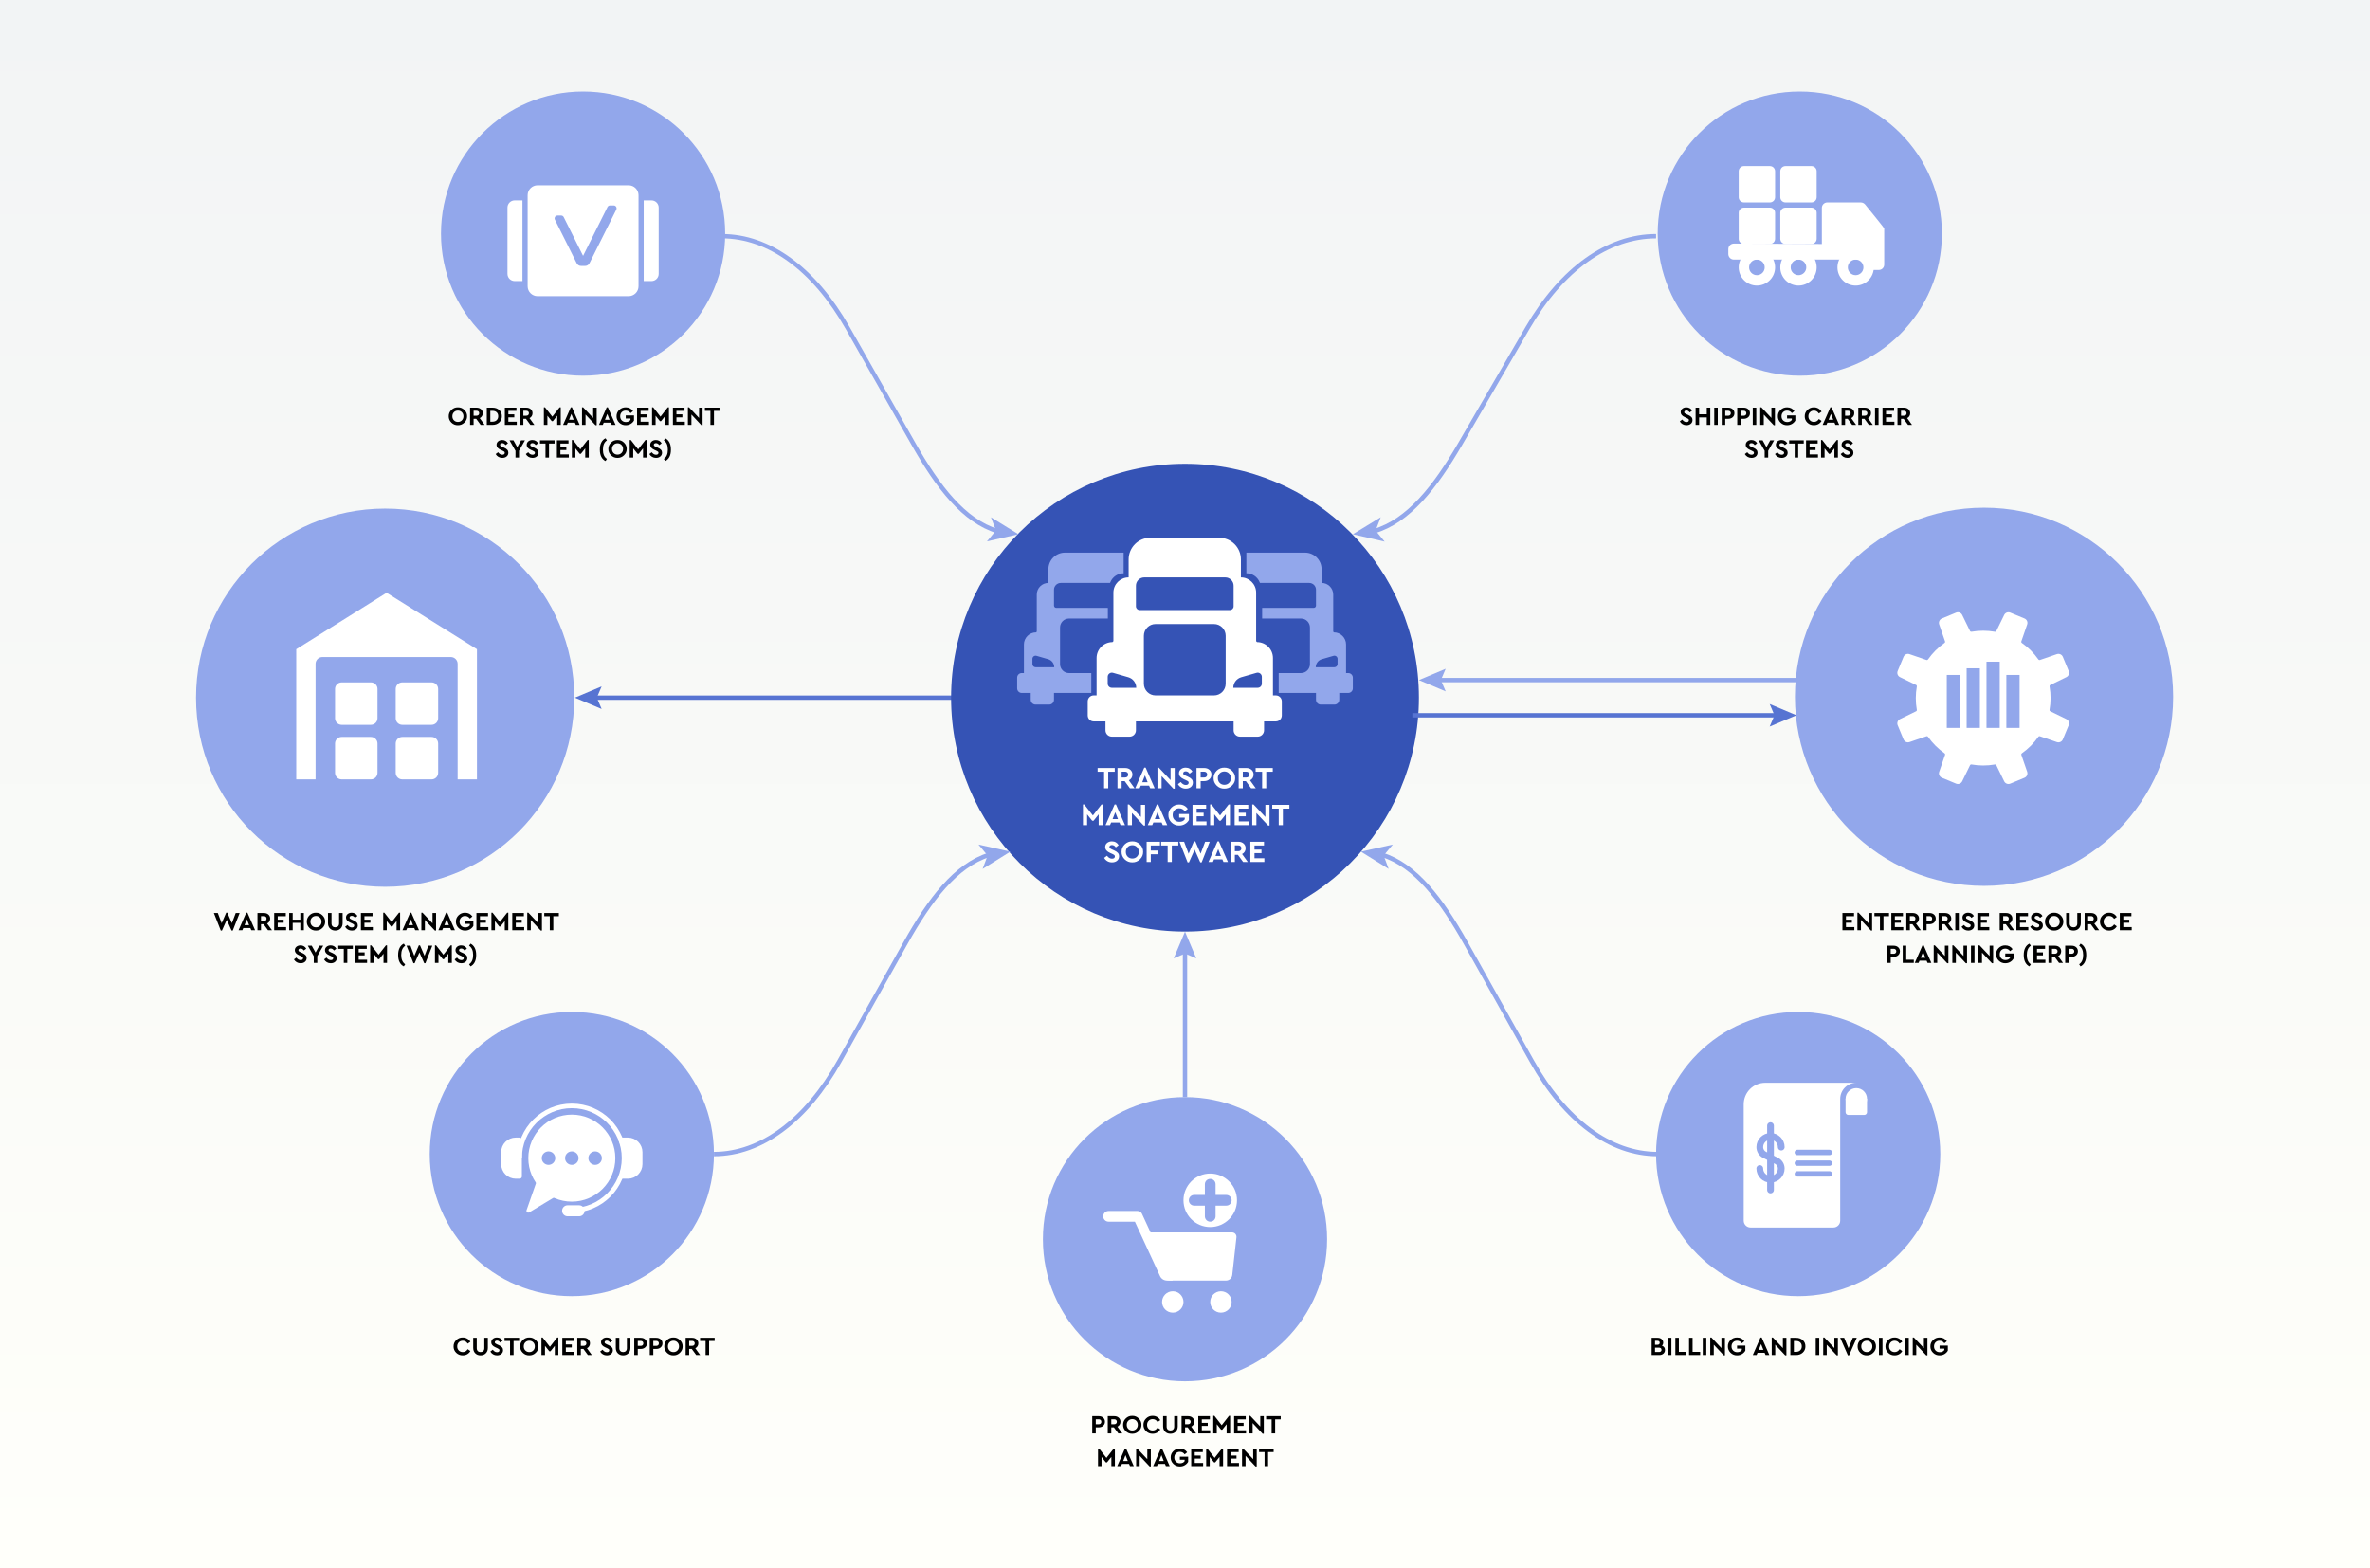 <?xml version="1.0" encoding="UTF-8"?>
<svg xmlns="http://www.w3.org/2000/svg" width="1088" height="720" viewBox="0 0 1088 720" fill="none">
  <rect x="0" y="0" width="1088" height="720" fill="#333333" stroke="none"/>
  <rect width="1088" height="720" fill="url(#paint0_linear_1770_4447)"></rect>
  <path d="M176.813 407.096C224.758 407.096 263.625 368.229 263.625 320.283C263.625 272.338 224.758 233.471 176.813 233.471C128.867 233.471 90 272.338 90 320.283C90 368.229 128.867 407.096 176.813 407.096Z" fill="#92A7EB"></path>
  <path d="M910.813 406.684C958.758 406.684 997.625 367.816 997.625 319.871C997.625 271.926 958.758 233.059 910.813 233.059C862.867 233.059 824 271.926 824 319.871C824 367.816 862.867 406.684 910.813 406.684Z" fill="#92A7EB"></path>
  <path d="M544 436.023V503.652" stroke="#92A7EB" stroke-width="2" stroke-miterlimit="10"></path>
  <path d="M538.816 439.956L544 437.753L549.184 439.956L544 427.666L538.816 439.956Z" fill="#92A7EB"></path>
  <path d="M272.267 320.283H445.037" stroke="#5774D2" stroke-width="2" stroke-miterlimit="10"></path>
  <path d="M276.199 325.466L273.996 320.282L276.199 315.098L263.909 320.282L276.199 325.466Z" fill="#5774D2"></path>
  <path d="M170.272 313.252H156.844C155.17 313.252 153.813 314.609 153.813 316.282V329.711C153.813 331.384 155.17 332.741 156.844 332.741H170.272C171.946 332.741 173.302 331.384 173.302 329.711V316.282C173.302 314.609 171.946 313.252 170.272 313.252Z" fill="white"></path>
  <path d="M170.272 338.309H156.844C155.17 338.309 153.813 339.665 153.813 341.339V354.767C153.813 356.441 155.17 357.798 156.844 357.798H170.272C171.946 357.798 173.302 356.441 173.302 354.767V341.339C173.302 339.665 171.946 338.309 170.272 338.309Z" fill="white"></path>
  <path d="M198.113 313.252H184.685C183.011 313.252 181.655 314.609 181.655 316.282V329.711C181.655 331.384 183.011 332.741 184.685 332.741H198.113C199.787 332.741 201.144 331.384 201.144 329.711V316.282C201.144 314.609 199.787 313.252 198.113 313.252Z" fill="white"></path>
  <path d="M198.113 338.309H184.685C183.011 338.309 181.655 339.665 181.655 341.339V354.767C181.655 356.441 183.011 357.798 184.685 357.798H198.113C199.787 357.798 201.144 356.441 201.144 354.767V341.339C201.144 339.665 199.787 338.309 198.113 338.309Z" fill="white"></path>
  <path d="M218.957 298.038V357.797H210.087V304.765C210.087 303.032 208.682 301.619 206.949 301.619H148.008C146.275 301.619 144.87 303.032 144.87 304.765V357.797H136V298.038L177.386 272.173L177.482 272.111L177.571 272.173L218.957 298.038Z" fill="white"></path>
  <path d="M177.523 272.059V272.175L177.434 272.113L177.523 272.059Z" fill="white"></path>
  <path d="M177.526 272.113L177.431 272.175V272.059L177.526 272.113Z" fill="white"></path>
  <path d="M940.892 315.116C941.529 318.724 941.508 322.353 940.887 325.85C940.838 326.125 940.974 326.399 941.226 326.521L948.619 330.123C949.66 330.63 950.126 331.86 949.683 332.929L946.984 339.444C946.541 340.513 945.342 341.053 944.248 340.676L936.473 337.995C936.208 337.904 935.919 338.001 935.758 338.231C933.724 341.142 931.176 343.722 928.175 345.823C927.947 345.983 927.849 346.272 927.94 346.536L930.617 354.306C930.994 355.4 930.454 356.599 929.385 357.042L922.868 359.741C921.798 360.184 920.569 359.718 920.062 358.678L916.461 351.292C916.338 351.041 916.064 350.905 915.789 350.954C912.183 351.593 908.556 351.567 905.06 350.95C904.785 350.902 904.512 351.038 904.389 351.289L900.785 358.679C900.278 359.719 899.049 360.185 897.98 359.742L891.464 357.044C890.395 356.601 889.855 355.402 890.233 354.308L892.913 346.533C893.005 346.268 892.908 345.979 892.678 345.819C889.767 343.785 887.185 341.233 885.084 338.232C884.924 338.003 884.635 337.906 884.371 337.997L876.6 340.674C875.506 341.051 874.308 340.511 873.865 339.442L871.167 332.929C870.724 331.86 871.19 330.631 872.231 330.124L879.617 326.522C879.868 326.4 880.004 326.126 879.955 325.851C879.316 322.245 879.342 318.618 879.963 315.121C880.012 314.845 879.876 314.572 879.624 314.45L872.231 310.847C871.19 310.341 870.724 309.111 871.167 308.042L873.866 301.526C874.309 300.457 875.507 299.917 876.602 300.294L884.375 302.972C884.64 303.063 884.929 302.966 885.09 302.736C887.123 299.825 889.67 297.242 892.672 295.144C892.901 294.984 892.999 294.694 892.908 294.43L890.231 286.661C889.855 285.567 890.394 284.368 891.464 283.925L897.98 281.226C899.05 280.783 900.279 281.249 900.786 282.289L904.387 289.675C904.51 289.926 904.783 290.062 905.058 290.014C908.666 289.377 912.292 289.4 915.789 290.02C916.065 290.069 916.338 289.933 916.46 289.682L920.064 282.291C920.572 281.251 921.801 280.786 922.87 281.228L929.385 283.927C930.455 284.37 930.994 285.569 930.617 286.663L927.936 294.438C927.845 294.702 927.942 294.992 928.172 295.152C931.083 297.186 933.666 299.732 935.764 302.734C935.924 302.963 936.214 303.061 936.478 302.97L944.248 300.293C945.342 299.916 946.54 300.456 946.983 301.525L949.681 308.038C950.124 309.107 949.658 310.336 948.618 310.843L941.231 314.445C940.98 314.567 940.844 314.841 940.892 315.116Z" fill="white"></path>
  <path d="M899.786 309.846H893.708V334.161H899.786V309.846Z" fill="#92A7EB"></path>
  <path d="M927.14 309.846H921.062V334.161H927.14V309.846Z" fill="#92A7EB"></path>
  <path d="M908.904 306.807H902.826V334.161H908.904V306.807Z" fill="#92A7EB"></path>
  <path d="M918.022 303.766H911.944V334.159H918.022V303.766Z" fill="#92A7EB"></path>
  <path d="M267.676 172.467C303.703 172.467 332.909 143.261 332.909 107.233C332.909 71.206 303.703 42 267.676 42C231.648 42 202.443 71.206 202.443 107.233C202.443 143.261 231.648 172.467 267.676 172.467Z" fill="#92A7EB"></path>
  <path d="M288.563 85.059H246.788C244.267 85.059 242.223 87.103 242.223 89.624V131.399C242.223 133.921 244.267 135.965 246.788 135.965H288.563C291.085 135.965 293.129 133.921 293.129 131.399V89.624C293.129 87.103 291.085 85.059 288.563 85.059Z" fill="white"></path>
  <path d="M236.268 92H239.842V129.023H236.268C234.446 129.023 232.967 127.544 232.967 125.722V95.301C232.967 93.479 234.446 92 236.268 92Z" fill="white"></path>
  <path d="M299.083 129.023H295.51V92.001H299.083C300.905 92.001 302.385 93.48 302.385 95.302V125.722C302.385 127.544 300.905 129.023 299.083 129.023Z" fill="white"></path>
  <path d="M268.631 122.082H266.72C265.888 122.082 265.127 121.611 264.754 120.867L254.748 100.854C254.309 99.975 254.947 98.942 255.929 98.942H257.612C258.107 98.942 258.56 99.222 258.781 99.665L267.676 117.454L278.884 95.037C279.106 94.594 279.558 94.314 280.053 94.314H281.736C282.718 94.314 283.357 95.348 282.918 96.226L270.597 120.867C270.225 121.611 269.464 122.082 268.631 122.082Z" fill="#92A7EB"></path>
  <path d="M826.233 172.467C862.261 172.467 891.467 143.261 891.467 107.233C891.467 71.206 862.261 42 826.233 42C790.206 42 761 71.206 761 107.233C761 143.261 790.206 172.467 826.233 172.467Z" fill="#92A7EB"></path>
  <path d="M864.99 104.857V121.479C864.99 122.838 863.889 123.94 862.53 123.94H857.834L855.449 119.169H795.979C794.57 119.169 793.428 118.027 793.428 116.618V114.372C793.428 112.958 794.578 111.814 795.992 111.821L836.365 112.013V95.428C836.365 94.048 837.484 92.93 838.864 92.93H854.193C854.997 92.93 855.756 93.288 856.265 93.91C858.577 96.735 864.99 104.693 864.99 104.857Z" fill="white"></path>
  <path d="M825.631 114.398C821.02 114.398 817.282 118.136 817.282 122.747C817.282 127.358 821.02 131.096 825.631 131.096C830.242 131.096 833.98 127.358 833.98 122.747C833.98 118.136 830.242 114.398 825.631 114.398ZM825.631 126.325C823.655 126.325 822.053 124.723 822.053 122.747C822.053 120.772 823.655 119.169 825.631 119.169C827.607 119.169 829.209 120.772 829.209 122.747C829.209 124.723 827.607 126.325 825.631 126.325Z" fill="white"></path>
  <path d="M851.87 114.398C847.259 114.398 843.521 118.136 843.521 122.747C843.521 127.358 847.259 131.096 851.87 131.096C856.482 131.096 860.219 127.358 860.219 122.747C860.219 118.136 856.481 114.398 851.87 114.398ZM851.87 126.325C849.895 126.325 848.292 124.723 848.292 122.747C848.292 120.772 849.895 119.169 851.87 119.169C853.846 119.169 855.448 120.772 855.448 122.747C855.448 124.723 853.846 126.325 851.87 126.325Z" fill="white"></path>
  <path d="M831.596 95.314H819.666C818.349 95.314 817.282 96.382 817.282 97.698V109.628C817.282 110.945 818.349 112.012 819.666 112.012H831.596C832.913 112.012 833.98 110.945 833.98 109.628V97.698C833.98 96.382 832.913 95.314 831.596 95.314Z" fill="white"></path>
  <path d="M831.596 76.231H819.666C818.349 76.231 817.282 77.298 817.282 78.614V90.544C817.282 91.861 818.349 92.928 819.666 92.928H831.596C832.913 92.928 833.98 91.861 833.98 90.544V78.614C833.98 77.298 832.913 76.231 831.596 76.231Z" fill="white"></path>
  <path d="M806.548 114.398C801.937 114.398 798.199 118.136 798.199 122.747C798.199 127.358 801.937 131.096 806.548 131.096C811.159 131.096 814.897 127.358 814.897 122.747C814.897 118.136 811.159 114.398 806.548 114.398ZM806.548 126.325C804.572 126.325 802.97 124.723 802.97 122.747C802.97 120.772 804.572 119.169 806.548 119.169C808.524 119.169 810.126 120.772 810.126 122.747C810.126 124.723 808.524 126.325 806.548 126.325Z" fill="white"></path>
  <path d="M812.513 95.314H800.583C799.266 95.314 798.199 96.382 798.199 97.698V109.628C798.199 110.945 799.266 112.012 800.583 112.012H812.513C813.83 112.012 814.897 110.945 814.897 109.628V97.698C814.897 96.382 813.83 95.314 812.513 95.314Z" fill="white"></path>
  <path d="M812.513 76.231H800.583C799.266 76.231 798.199 77.298 798.199 78.614V90.544C798.199 91.861 799.266 92.928 800.583 92.928H812.513C813.83 92.928 814.897 91.861 814.897 90.544V78.614C814.897 77.298 813.83 76.231 812.513 76.231Z" fill="white"></path>
  <path d="M544 427.666C603.306 427.666 651.383 379.589 651.383 320.283C651.383 260.977 603.306 212.9 544 212.9C484.694 212.9 436.617 260.977 436.617 320.283C436.617 379.589 484.694 427.666 544 427.666Z" fill="#3553B5"></path>
  <path d="M585.709 319.24H584.377V302.067C584.377 298.048 581.107 294.777 577.075 294.777L576.659 294.349V272.063C576.659 270.136 575.874 268.376 574.614 267.116C573.341 265.855 571.593 265.07 569.667 265.07V256.829C569.667 251.323 565.207 246.863 559.701 246.863H528.091C522.585 246.863 518.126 251.323 518.126 256.829V265.07C516.199 265.07 514.451 265.855 513.178 267.116C511.918 268.376 511.133 270.136 511.133 272.063V294.349L510.716 294.777C506.685 294.777 503.415 298.048 503.415 302.067V319.24H502.083C500.572 319.24 499.348 320.465 499.348 321.975V328.432C499.348 329.955 500.572 331.18 502.083 331.18H507.494V335.259C507.494 336.864 508.802 338.172 510.407 338.172H518.577C520.183 338.172 521.479 336.876 521.479 335.27V331.18H566.313V335.27C566.313 336.876 567.609 338.172 569.215 338.172H577.385C578.99 338.172 580.298 336.864 580.298 335.259V331.18H585.709C587.22 331.18 588.444 329.955 588.444 328.432V321.975C588.444 320.465 587.22 319.24 585.709 319.24ZM510.419 315.743C509.373 315.743 508.517 314.887 508.517 313.841V310.701C508.517 309.44 509.73 308.525 510.943 308.87L517.983 310.903C520.135 311.534 521.622 313.508 521.622 315.743H510.419ZM562.674 313.864C562.674 316.826 560.26 319.24 557.299 319.24H530.493C527.532 319.24 525.118 316.826 525.118 313.864V291.852C525.118 288.879 527.532 286.476 530.493 286.476H557.299C560.26 286.476 562.674 288.879 562.674 291.852V313.864ZM564.589 280.066H523.203C522.252 280.066 521.479 279.294 521.479 278.342V268.888C521.479 266.783 523.191 265.07 525.296 265.07H562.495C564.6 265.07 566.313 266.783 566.313 268.888V278.342C566.313 279.294 565.54 280.066 564.589 280.066ZM579.276 313.841C579.276 314.887 578.419 315.743 577.373 315.743H566.17C566.17 313.508 567.657 311.533 569.809 310.903L576.85 308.87C578.063 308.525 579.276 309.44 579.276 310.701V313.841Z" fill="white"></path>
  <path d="M509.603 267.602L509.727 267.293C510.73 264.804 513.145 263.174 515.828 263.174V253.691H488.913C484.708 253.691 481.299 257.1 481.299 261.305V267.602C479.827 267.602 478.491 268.201 477.519 269.164C476.556 270.127 475.956 271.472 475.956 272.944V289.97L475.638 290.297C472.558 290.297 470.06 292.796 470.06 295.867V308.987H469.042C467.888 308.987 466.953 309.922 466.953 311.076V316.01C466.953 317.169 467.892 318.109 469.051 318.109H473.176V321.225C473.176 322.449 474.178 323.451 475.402 323.451H481.644C482.868 323.451 483.861 322.458 483.861 321.234V318.109H500.987V308.987H490.748C488.489 308.987 486.641 307.139 486.641 304.88V288.062C486.641 285.794 488.48 283.956 490.748 283.956H508.589V279.059H484.911C484.331 279.059 483.861 278.588 483.861 278.008V270.73C483.861 269.002 485.261 267.602 486.989 267.602L509.603 267.602ZM483.97 306.315H475.411C474.612 306.315 473.958 305.661 473.958 304.862V302.463C473.958 301.5 474.884 300.8 475.811 301.064L481.19 302.618C482.834 303.099 483.97 304.607 483.97 306.315Z" fill="#92A7EB"></path>
  <path d="M601.011 267.602C602.738 267.602 604.139 269.002 604.139 270.73V278.008C604.139 278.588 603.669 279.059 603.089 279.059H579.411V283.956H597.252C599.52 283.956 601.359 285.794 601.359 288.062V304.88C601.359 307.139 599.511 308.987 597.252 308.987H587.013V318.109H604.139V321.234C604.139 322.458 605.132 323.451 606.356 323.451H612.598C613.822 323.451 614.824 322.449 614.824 321.225V318.109H618.948C620.108 318.109 621.047 317.169 621.047 316.01V311.076C621.047 309.922 620.112 308.987 618.958 308.987H617.94V295.867C617.94 292.796 615.442 290.297 612.362 290.297L612.044 289.97V272.944C612.044 271.472 611.444 270.127 610.481 269.164C609.509 268.201 608.173 267.602 606.701 267.602V261.305C606.701 257.1 603.292 253.691 599.087 253.691H572.172V263.174C574.855 263.174 577.27 264.804 578.273 267.293L578.397 267.602L601.011 267.602ZM606.81 302.618L612.189 301.064C613.116 300.8 614.042 301.5 614.042 302.463V304.862C614.042 305.661 613.388 306.315 612.589 306.315H604.03C604.03 304.607 605.166 303.099 606.81 302.618Z" fill="#92A7EB"></path>
  <path d="M506.858 361.877V354.289H503.883V352.568H511.752V354.289H508.762V361.877H506.858ZM520.863 361.877H518.719L516.307 358.591H514.911V361.877H513.007V352.568H516.505C517.483 352.568 518.287 352.846 518.917 353.401C519.547 353.955 519.862 354.679 519.862 355.573C519.862 356.156 519.716 356.682 519.424 357.152C519.142 357.613 518.743 357.97 518.225 358.224L520.863 361.877ZM514.911 354.247V356.912H516.505C516.947 356.912 517.29 356.79 517.534 356.546C517.788 356.301 517.915 355.977 517.915 355.573C517.915 355.178 517.784 354.858 517.52 354.614C517.266 354.369 516.928 354.247 516.505 354.247H514.911ZM528.037 361.877L527.515 360.664H523.707L523.185 361.877H521.14L525.301 352.399H525.935L530.082 361.877H528.037ZM526.852 359.099L525.611 355.953L524.37 359.099H526.852ZM537.375 352.568H539.279V362.046H538.645L533.257 356.292V361.877H531.353V352.399H531.974L537.375 358.125V352.568ZM540.759 359.987L542.07 359C542.728 359.902 543.49 360.354 544.355 360.354C544.769 360.354 545.093 360.264 545.328 360.086C545.563 359.898 545.681 359.644 545.681 359.324C545.681 359.061 545.601 358.859 545.441 358.718C545.281 358.567 544.966 358.384 544.496 358.168L543.495 357.716C541.99 357.049 541.238 356.156 541.238 355.037C541.238 354.247 541.53 353.612 542.113 353.133C542.696 352.644 543.434 352.399 544.327 352.399C545.023 352.399 545.634 352.559 546.16 352.879C546.687 353.189 547.101 353.617 547.402 354.162L546.104 355.164C545.624 354.449 545.032 354.092 544.327 354.092C543.988 354.092 543.711 354.172 543.495 354.331C543.279 354.491 543.17 354.712 543.17 354.994C543.17 355.229 543.246 355.422 543.396 355.573C543.556 355.714 543.843 355.878 544.256 356.066L545.314 356.532C546.113 356.889 546.696 357.279 547.063 357.702C547.43 358.116 547.613 358.633 547.613 359.254C547.613 360.09 547.308 360.767 546.696 361.285C546.085 361.792 545.305 362.046 544.355 362.046C543.575 362.046 542.87 361.863 542.24 361.496C541.619 361.129 541.125 360.626 540.759 359.987ZM549.286 361.877V352.568H552.783C553.761 352.568 554.565 352.846 555.195 353.401C555.825 353.955 556.14 354.679 556.14 355.573C556.14 356.456 555.825 357.18 555.195 357.745C554.565 358.309 553.761 358.591 552.783 358.591H551.19V361.877H549.286ZM551.19 356.927H552.783C553.225 356.927 553.569 356.804 553.813 356.56C554.067 356.306 554.194 355.977 554.194 355.573C554.194 355.178 554.062 354.858 553.799 354.614C553.545 354.369 553.207 354.247 552.783 354.247H551.19V356.927ZM557.124 357.223C557.105 355.897 557.585 354.755 558.562 353.795C559.55 352.836 560.716 352.371 562.06 352.399C563.405 352.371 564.571 352.836 565.558 353.795C566.555 354.755 567.044 355.897 567.025 357.223C567.044 358.548 566.555 359.691 565.558 360.65C564.571 361.609 563.405 362.074 562.06 362.046C560.716 362.074 559.55 361.609 558.562 360.65C557.585 359.691 557.105 358.548 557.124 357.223ZM565.064 357.223C565.064 356.339 564.778 355.61 564.204 355.037C563.64 354.454 562.93 354.162 562.074 354.162C561.209 354.162 560.495 354.449 559.931 355.023C559.366 355.596 559.084 356.329 559.084 357.223C559.084 358.116 559.366 358.849 559.931 359.423C560.495 359.996 561.209 360.283 562.074 360.283C562.93 360.283 563.64 359.996 564.204 359.423C564.778 358.849 565.064 358.116 565.064 357.223ZM576.493 361.877H574.349L571.937 358.591H570.541V361.877H568.637V352.568H572.135C573.113 352.568 573.917 352.846 574.547 353.401C575.177 353.955 575.491 354.679 575.491 355.573C575.491 356.156 575.346 356.682 575.054 357.152C574.772 357.613 574.373 357.97 573.855 358.224L576.493 361.877ZM570.541 354.247V356.912H572.135C572.577 356.912 572.92 356.79 573.164 356.546C573.418 356.301 573.545 355.977 573.545 355.573C573.545 355.178 573.414 354.858 573.15 354.614C572.896 354.369 572.558 354.247 572.135 354.247H570.541ZM579.402 361.877V354.289H576.426V352.568H584.296V354.289H581.306V361.877H579.402Z" fill="white"></path>
  <path d="M505.653 369.323H506.273V378.801H504.369V373.836L502.028 376.77H501.407L499.066 373.836V378.801H497.162V369.323H497.783L501.718 374.358L505.653 369.323ZM514.423 378.801L513.901 377.588H510.093L509.571 378.801H507.526L511.687 369.323H512.322L516.468 378.801H514.423ZM513.238 376.022L511.997 372.877L510.756 376.022H513.238ZM523.762 369.492H525.666V378.97H525.031L519.643 373.216V378.801H517.739V369.323H518.36L523.762 375.049V369.492ZM533.802 378.801L533.28 377.588H529.472L528.95 378.801H526.905L531.066 369.323H531.701L535.847 378.801H533.802ZM532.617 376.022L531.376 372.877L530.135 376.022H532.617ZM536.376 374.147C536.348 372.811 536.822 371.669 537.8 370.719C538.787 369.77 539.972 369.304 541.354 369.323C543.019 369.323 544.326 369.995 545.275 371.34L543.921 372.454C543.263 371.542 542.398 371.086 541.326 371.086C540.442 371.086 539.723 371.373 539.168 371.946C538.614 372.52 538.336 373.253 538.336 374.147C538.336 375.059 538.623 375.806 539.196 376.389C539.77 376.972 540.518 377.263 541.439 377.263C542.52 377.263 543.338 376.878 543.893 376.107V375.345H541.326V373.695H545.797V376.445C545.365 377.207 544.758 377.818 543.978 378.279C543.207 378.74 542.332 378.97 541.354 378.97C539.991 378.998 538.816 378.538 537.828 377.588C536.841 376.629 536.357 375.482 536.376 374.147ZM547.448 378.801V369.492H553.71V371.213H549.352V373.103H552.554V374.725H549.352V377.08H553.879V378.801H547.448ZM564.024 369.323H564.644V378.801H562.74V373.836L560.399 376.77H559.778L557.437 373.836V378.801H555.533V369.323H556.154L560.089 374.358L564.024 369.323ZM566.786 378.801V369.492H573.048V371.213H568.69V373.103H571.891V374.725H568.69V377.08H573.217V378.801H566.786ZM580.893 369.492H582.797V378.97H582.162L576.775 373.216V378.801H574.871V369.323H575.491L580.893 375.049V369.492ZM587.027 378.801V371.213H584.051V369.492H591.921V371.213H588.931V378.801H587.027Z" fill="white"></path>
  <path d="M506.886 393.835L508.198 392.847C508.856 393.75 509.618 394.201 510.483 394.201C510.897 394.201 511.221 394.112 511.456 393.933C511.691 393.745 511.809 393.492 511.809 393.172C511.809 392.909 511.729 392.706 511.569 392.565C511.409 392.415 511.094 392.232 510.624 392.015L509.623 391.564C508.118 390.896 507.366 390.003 507.366 388.884C507.366 388.094 507.657 387.46 508.24 386.98C508.823 386.491 509.562 386.247 510.455 386.247C511.151 386.247 511.762 386.407 512.288 386.726C512.815 387.037 513.228 387.465 513.529 388.01L512.232 389.011C511.752 388.297 511.16 387.939 510.455 387.939C510.116 387.939 509.839 388.019 509.623 388.179C509.406 388.339 509.298 388.56 509.298 388.842C509.298 389.077 509.373 389.27 509.524 389.42C509.684 389.561 509.971 389.726 510.384 389.914L511.442 390.379C512.241 390.737 512.824 391.127 513.191 391.55C513.558 391.964 513.741 392.481 513.741 393.101C513.741 393.938 513.435 394.615 512.824 395.132C512.213 395.64 511.433 395.894 510.483 395.894C509.703 395.894 508.997 395.711 508.367 395.344C507.747 394.977 507.253 394.474 506.886 393.835ZM514.878 391.07C514.859 389.745 515.338 388.602 516.316 387.643C517.303 386.684 518.469 386.219 519.814 386.247C521.158 386.219 522.324 386.684 523.312 387.643C524.308 388.602 524.797 389.745 524.778 391.07C524.797 392.396 524.308 393.539 523.312 394.498C522.324 395.457 521.158 395.922 519.814 395.894C518.469 395.922 517.303 395.457 516.316 394.498C515.338 393.539 514.859 392.396 514.878 391.07ZM522.818 391.07C522.818 390.187 522.531 389.458 521.958 388.884C521.394 388.301 520.684 388.01 519.828 388.01C518.963 388.01 518.248 388.297 517.684 388.87C517.12 389.444 516.838 390.177 516.838 391.07C516.838 391.964 517.12 392.697 517.684 393.271C518.248 393.844 518.963 394.131 519.828 394.131C520.684 394.131 521.394 393.844 521.958 393.271C522.531 392.697 522.818 391.964 522.818 391.07ZM526.391 395.725V386.416H532.512V388.137H528.295V390.464H531.75V392.185H528.295V395.725H526.391ZM536.04 395.725V388.137H533.064V386.416H540.934V388.137H537.944V395.725H536.04ZM553.246 386.416H555.362L551.638 395.894H551.018L548.423 390.055L545.813 395.894H545.193L541.469 386.416H543.585L545.658 391.917L548.098 386.247H548.733L551.173 391.888L553.246 386.416ZM561.667 395.725L561.145 394.512H557.337L556.815 395.725H554.77L558.931 386.247H559.566L563.712 395.725H561.667ZM560.482 392.946L559.241 389.801L558 392.946H560.482ZM572.839 395.725H570.695L568.284 392.438H566.887V395.725H564.983V386.416H568.481C569.459 386.416 570.263 386.694 570.893 387.248C571.523 387.803 571.838 388.527 571.838 389.42C571.838 390.003 571.692 390.53 571.401 391C571.118 391.461 570.719 391.818 570.202 392.072L572.839 395.725ZM566.887 388.094V390.76H568.481C568.923 390.76 569.266 390.638 569.511 390.393C569.764 390.149 569.891 389.825 569.891 389.42C569.891 389.025 569.76 388.706 569.496 388.461C569.243 388.217 568.904 388.094 568.481 388.094H566.887ZM574.005 395.725V386.416H580.267V388.137H575.909V390.027H579.11V391.649H575.909V394.004H580.436V395.725H574.005Z" fill="white"></path>
  <path d="M454.088 392.445C438.768 397.216 426.811 413.052 415.687 432.938L385.386 487.106C370.098 514.437 349.362 529.791 327.74 529.791" stroke="#92A7EB" stroke-width="2.023" stroke-miterlimit="10"></path>
  <path d="M463.832 390.969L449.185 387.709L453.389 392.75L451.094 398.897L463.832 390.969Z" fill="#92A7EB"></path>
  <path d="M457.906 243.82C442.535 239.158 430.549 223.524 419.399 203.881L389.098 150.499C373.809 123.565 353.073 108.434 331.452 108.434" stroke="#92A7EB" stroke-width="2" stroke-miterlimit="10"></path>
  <path d="M467.544 245.245L454.918 237.461L457.213 243.529L453.081 248.529L467.544 245.245Z" fill="#92A7EB"></path>
  <path d="M634.503 392.445C649.823 397.216 661.78 413.052 672.904 432.938L703.205 487.106C718.494 514.437 739.229 529.791 760.851 529.791" stroke="#92A7EB" stroke-width="2.023" stroke-miterlimit="10"></path>
  <path d="M624.759 390.967L637.497 398.897L635.202 392.748L639.406 387.709L624.759 390.967Z" fill="#92A7EB"></path>
  <path d="M630.803 243.85C646.576 239.226 658.865 223.568 670.296 203.882L701.292 150.5C716.931 123.565 738.143 108.434 760.26 108.434" stroke="#92A7EB" stroke-width="2.023" stroke-miterlimit="10"></path>
  <path d="M621.047 245.245L635.66 248.638L631.504 243.56L633.855 237.436L621.047 245.245Z" fill="#92A7EB"></path>
  <path d="M816.339 328.365H648.37" stroke="#5774D2" stroke-width="2" stroke-miterlimit="10"></path>
  <path d="M812.406 323.182L814.609 328.366L812.406 333.55L824.696 328.366L812.406 323.182Z" fill="#5774D2"></path>
  <path d="M659.74 312.199H827.476" stroke="#92A7EB" stroke-width="2" stroke-miterlimit="10"></path>
  <path d="M663.672 317.384L661.47 312.2L663.672 307.016L651.383 312.2L663.672 317.384Z" fill="#92A7EB"></path>
  <path d="M544 634.117C580.027 634.117 609.233 604.911 609.233 568.884C609.233 532.856 580.027 503.65 544 503.65C507.973 503.65 478.767 532.856 478.767 568.884C478.767 604.911 507.973 634.117 544 634.117Z" fill="#92A7EB"></path>
  <path d="M565.597 565.758H526.104L532.283 584.295C532.994 586.428 534.99 587.867 537.239 587.867H562.803C564.287 587.867 565.533 586.751 565.697 585.276L567.615 568.013C567.749 566.81 566.807 565.758 565.597 565.758Z" fill="white"></path>
  <path d="M538.387 602.607C541.1 602.607 543.3 600.408 543.3 597.694C543.3 594.981 541.1 592.781 538.387 592.781C535.674 592.781 533.474 594.981 533.474 597.694C533.474 600.408 535.674 602.607 538.387 602.607Z" fill="white"></path>
  <path d="M560.496 602.607C563.21 602.607 565.409 600.408 565.409 597.694C565.409 594.981 563.21 592.781 560.496 592.781C557.783 592.781 555.583 594.981 555.583 597.694C555.583 600.408 557.783 602.607 560.496 602.607Z" fill="white"></path>
  <path d="M538.387 587.867H535.719C534.353 587.867 533.105 587.071 532.531 585.828L520.999 560.845H508.908C507.552 560.845 506.452 559.744 506.452 558.388C506.452 557.71 506.727 557.096 507.169 556.649C507.616 556.207 508.23 555.932 508.908 555.932H522.252C523.102 555.932 523.874 556.423 524.232 557.194L538.387 587.867Z" fill="white"></path>
  <path d="M555.583 538.736C548.798 538.736 543.3 544.234 543.3 551.019C543.3 557.804 548.798 563.302 555.583 563.302C562.368 563.302 567.866 557.804 567.866 551.019C567.866 544.234 562.368 538.736 555.583 538.736ZM562.953 553.476H558.039V558.389C558.039 559.745 556.939 560.845 555.583 560.845C554.227 560.845 553.126 559.745 553.126 558.389V553.476H548.213C546.857 553.476 545.757 552.375 545.757 551.019C545.757 549.663 546.857 548.563 548.213 548.563H553.126V543.649C553.126 542.293 554.227 541.193 555.583 541.193C556.261 541.193 556.875 541.468 557.322 541.91C557.764 542.357 558.039 542.971 558.039 543.649V548.563H562.953C564.309 548.563 565.409 549.663 565.409 551.019C565.409 551.697 565.134 552.311 564.692 552.758C564.245 553.201 563.63 553.476 562.953 553.476Z" fill="white"></path>
  <path d="M825.493 595.025C861.521 595.025 890.727 565.819 890.727 529.792C890.727 493.765 861.521 464.559 825.493 464.559C789.466 464.559 760.26 493.765 760.26 529.792C760.26 565.819 789.466 595.025 825.493 595.025Z" fill="#92A7EB"></path>
  <path d="M841.662 563.514H803.617C801.889 563.514 800.488 562.113 800.488 560.385V506.947C800.488 501.486 804.915 497.059 810.376 497.059H854.636H852.218C848.116 497.059 844.791 500.384 844.791 504.485V560.385C844.791 562.113 843.39 563.514 841.662 563.514Z" fill="white"></path>
  <path d="M852.175 509.365C854.894 509.365 857.098 507.161 857.098 504.442C857.098 501.723 854.894 499.52 852.175 499.52C849.456 499.52 847.252 501.723 847.252 504.442C847.252 507.161 849.456 509.365 852.175 509.365Z" fill="white"></path>
  <path d="M852.175 504.443H847.252V510.567C847.252 511.263 847.817 511.827 848.513 511.827H855.837C856.533 511.827 857.098 511.263 857.098 510.567V504.443H852.175Z" fill="white"></path>
  <path d="M817.717 526.593C817.717 523.874 815.513 521.67 812.794 521.67C810.075 521.67 807.872 523.874 807.872 526.593C807.872 528.101 808.724 529.48 810.073 530.155L815.515 532.876C816.865 533.55 817.717 534.929 817.717 536.438C817.717 539.156 815.513 541.36 812.794 541.36C810.076 541.36 807.872 539.156 807.872 536.438" stroke="#92A7EB" stroke-width="3.093" stroke-linecap="round" stroke-linejoin="round"></path>
  <path d="M812.794 516.748V546.284" stroke="#92A7EB" stroke-width="3.093" stroke-linecap="round" stroke-linejoin="round"></path>
  <path d="M825.101 524.133H839.869" stroke="white" stroke-width="2.461" stroke-linecap="round" stroke-linejoin="round"></path>
  <path d="M825.101 529.055H839.869" stroke="#92A7EB" stroke-width="2.461" stroke-linecap="round" stroke-linejoin="round"></path>
  <path d="M825.101 533.979H839.869" stroke="#92A7EB" stroke-width="2.461" stroke-linecap="round" stroke-linejoin="round"></path>
  <path d="M825.101 538.9H839.869" stroke="#92A7EB" stroke-width="2.461" stroke-linecap="round" stroke-linejoin="round"></path>
  <path d="M262.507 595.025C298.534 595.025 327.74 565.819 327.74 529.792C327.74 493.765 298.534 464.559 262.507 464.559C226.48 464.559 197.274 493.765 197.274 529.792C197.274 565.819 226.48 595.025 262.507 595.025Z" fill="#92A7EB"></path>
  <path d="M265.854 553.32H260.57C259.175 553.32 258.043 554.452 258.043 555.847C258.043 557.243 259.175 558.374 260.57 558.374H265.854C267.25 558.374 268.381 557.243 268.381 555.847C268.381 554.452 267.25 553.32 265.854 553.32Z" fill="white"></path>
  <path d="M262.507 550.794C273.072 550.794 281.638 542.229 281.638 531.664C281.638 521.098 273.072 512.533 262.507 512.533C251.941 512.533 243.376 521.098 243.376 531.664C243.376 542.229 251.941 550.794 262.507 550.794Z" fill="white" stroke="white" stroke-width="1.686" stroke-miterlimit="10"></path>
  <path d="M251.808 534.764C253.52 534.764 254.908 533.375 254.908 531.663C254.908 529.951 253.52 528.562 251.808 528.562C250.095 528.562 248.707 529.951 248.707 531.663C248.707 533.375 250.095 534.764 251.808 534.764Z" fill="#92A7EB"></path>
  <path d="M262.507 534.764C264.219 534.764 265.607 533.375 265.607 531.663C265.607 529.951 264.219 528.562 262.507 528.562C260.794 528.562 259.406 529.951 259.406 531.663C259.406 533.375 260.794 534.764 262.507 534.764Z" fill="#92A7EB"></path>
  <path d="M273.206 534.764C274.918 534.764 276.307 533.375 276.307 531.663C276.307 529.951 274.918 528.562 273.206 528.562C271.494 528.562 270.105 529.951 270.105 531.663C270.105 533.375 271.494 534.764 273.206 534.764Z" fill="#92A7EB"></path>
  <path d="M238.52 531.662C238.52 518.415 249.259 507.676 262.507 507.676C275.754 507.676 286.494 518.415 286.494 531.662C286.494 544.91 275.754 555.649 262.507 555.649" stroke="white" stroke-width="2.114" stroke-miterlimit="10"></path>
  <path d="M249.113 537.008L242.519 555.848L262.507 543.804L249.113 537.008Z" fill="white" stroke="white" stroke-width="1.686" stroke-linecap="round" stroke-linejoin="round"></path>
  <path d="M236.765 523.275H238.52V540.051H236.765C233.656 540.051 231.131 537.527 231.131 534.418V528.909C231.131 525.8 233.656 523.275 236.765 523.275Z" fill="white" stroke="white" stroke-width="2.114" stroke-linejoin="round"></path>
  <path d="M285.438 540.051H288.249C291.36 540.051 293.882 537.529 293.882 534.418V528.909C293.882 525.797 291.36 523.275 288.249 523.275H284.985L287.029 528.164L286.494 535.675L285.438 540.051Z" fill="white" stroke="white" stroke-width="2.114" stroke-linejoin="round"></path>
  <path d="M206.001 191.099C205.985 189.971 206.393 188.999 207.225 188.183C208.065 187.367 209.057 186.971 210.201 186.995C211.345 186.971 212.337 187.367 213.177 188.183C214.025 188.999 214.441 189.971 214.425 191.099C214.441 192.227 214.025 193.199 213.177 194.015C212.337 194.831 211.345 195.227 210.201 195.203C209.057 195.227 208.065 194.831 207.225 194.015C206.393 193.199 205.985 192.227 206.001 191.099ZM212.757 191.099C212.757 190.347 212.513 189.727 212.025 189.239C211.545 188.743 210.941 188.495 210.213 188.495C209.477 188.495 208.869 188.739 208.389 189.227C207.909 189.715 207.669 190.339 207.669 191.099C207.669 191.859 207.909 192.483 208.389 192.971C208.869 193.459 209.477 193.703 210.213 193.703C210.941 193.703 211.545 193.459 212.025 192.971C212.513 192.483 212.757 191.859 212.757 191.099ZM222.481 195.059H220.657L218.605 192.263H217.417V195.059H215.797V187.139H218.773C219.605 187.139 220.289 187.375 220.825 187.847C221.361 188.319 221.629 188.935 221.629 189.695C221.629 190.191 221.505 190.639 221.257 191.039C221.017 191.431 220.677 191.735 220.237 191.951L222.481 195.059ZM217.417 188.567V190.835H218.773C219.149 190.835 219.441 190.731 219.649 190.523C219.865 190.315 219.973 190.039 219.973 189.695C219.973 189.359 219.861 189.087 219.637 188.879C219.421 188.671 219.133 188.567 218.773 188.567H217.417ZM223.473 195.059V187.139H226.065C227.329 187.123 228.369 187.487 229.185 188.231C230.001 188.967 230.401 189.915 230.385 191.075C230.401 192.227 229.997 193.183 229.173 193.943C228.349 194.703 227.313 195.075 226.065 195.059H223.473ZM225.093 193.595H226.053C226.853 193.595 227.497 193.367 227.985 192.911C228.473 192.447 228.717 191.835 228.717 191.075C228.717 190.307 228.477 189.703 227.997 189.263C227.517 188.823 226.869 188.603 226.053 188.603H225.093V193.595ZM231.758 195.059V187.139H237.086V188.603H233.378V190.211H236.102V191.591H233.378V193.595H237.23V195.059H231.758ZM245.321 195.059H243.497L241.445 192.263H240.257V195.059H238.637V187.139H241.613C242.445 187.139 243.129 187.375 243.665 187.847C244.201 188.319 244.469 188.935 244.469 189.695C244.469 190.191 244.345 190.639 244.097 191.039C243.857 191.431 243.517 191.735 243.077 191.951L245.321 195.059ZM240.257 188.567V190.835H241.613C241.989 190.835 242.281 190.731 242.489 190.523C242.705 190.315 242.813 190.039 242.813 189.695C242.813 189.359 242.701 189.087 242.477 188.879C242.261 188.671 241.973 188.567 241.613 188.567H240.257ZM256.9 186.995H257.428V195.059H255.808V190.835L253.816 193.331H253.288L251.296 190.835V195.059H249.676V186.995H250.204L253.552 191.279L256.9 186.995ZM264.362 195.059L263.918 194.027H260.678L260.234 195.059H258.494L262.034 186.995H262.574L266.102 195.059H264.362ZM263.354 192.695L262.298 190.019L261.242 192.695H263.354ZM272.307 187.139H273.927V195.203H273.387L268.803 190.307V195.059H267.183V186.995H267.711L272.307 191.867V187.139ZM280.85 195.059L280.406 194.027H277.166L276.722 195.059H274.982L278.522 186.995H279.062L282.59 195.059H280.85ZM279.842 192.695L278.786 190.019L277.73 192.695H279.842ZM283.04 191.099C283.016 189.963 283.42 188.991 284.252 188.183C285.092 187.375 286.1 186.979 287.276 186.995C288.692 186.995 289.804 187.567 290.612 188.711L289.46 189.659C288.9 188.883 288.164 188.495 287.252 188.495C286.5 188.495 285.888 188.739 285.416 189.227C284.944 189.715 284.708 190.339 284.708 191.099C284.708 191.875 284.952 192.511 285.44 193.007C285.928 193.503 286.564 193.751 287.348 193.751C288.268 193.751 288.964 193.423 289.436 192.767V192.119H287.252V190.715H291.056V193.055C290.688 193.703 290.172 194.223 289.508 194.615C288.852 195.007 288.108 195.203 287.276 195.203C286.116 195.227 285.116 194.835 284.276 194.027C283.436 193.211 283.024 192.235 283.04 191.099ZM292.461 195.059V187.139H297.789V188.603H294.081V190.211H296.805V191.591H294.081V193.595H297.933V195.059H292.461ZM306.564 186.995H307.092V195.059H305.472V190.835L303.48 193.331H302.952L300.96 190.835V195.059H299.34V186.995H299.868L303.216 191.279L306.564 186.995ZM308.914 195.059V187.139H314.242V188.603H310.534V190.211H313.258V191.591H310.534V193.595H314.386V195.059H308.914ZM320.917 187.139H322.537V195.203H321.997L317.413 190.307V195.059H315.793V186.995H316.321L320.917 191.867V187.139ZM326.136 195.059V188.603H323.604V187.139H330.3V188.603H327.756V195.059H326.136ZM227.538 208.451L228.654 207.611C229.214 208.379 229.862 208.763 230.598 208.763C230.95 208.763 231.226 208.687 231.426 208.535C231.626 208.375 231.726 208.159 231.726 207.887C231.726 207.663 231.658 207.491 231.522 207.371C231.386 207.243 231.118 207.087 230.718 206.903L229.866 206.519C228.586 205.951 227.946 205.191 227.946 204.239C227.946 203.567 228.194 203.027 228.69 202.619C229.186 202.203 229.814 201.995 230.574 201.995C231.166 201.995 231.686 202.131 232.134 202.403C232.582 202.667 232.934 203.031 233.19 203.495L232.086 204.347C231.678 203.739 231.174 203.435 230.574 203.435C230.286 203.435 230.05 203.503 229.866 203.639C229.682 203.775 229.59 203.963 229.59 204.203C229.59 204.403 229.654 204.567 229.782 204.695C229.918 204.815 230.162 204.955 230.514 205.115L231.414 205.511C232.094 205.815 232.59 206.147 232.902 206.507C233.214 206.859 233.37 207.299 233.37 207.827C233.37 208.539 233.11 209.115 232.59 209.555C232.07 209.987 231.406 210.203 230.598 210.203C229.934 210.203 229.334 210.047 228.798 209.735C228.27 209.423 227.85 208.995 227.538 208.451ZM240.989 202.139L238.265 206.939V210.059H236.645V206.951L233.909 202.139H235.709L237.461 205.283L239.201 202.139H240.989ZM241.378 208.451L242.494 207.611C243.054 208.379 243.702 208.763 244.438 208.763C244.79 208.763 245.066 208.687 245.266 208.535C245.466 208.375 245.566 208.159 245.566 207.887C245.566 207.663 245.498 207.491 245.362 207.371C245.226 207.243 244.958 207.087 244.558 206.903L243.706 206.519C242.426 205.951 241.786 205.191 241.786 204.239C241.786 203.567 242.034 203.027 242.53 202.619C243.026 202.203 243.654 201.995 244.414 201.995C245.006 201.995 245.526 202.131 245.974 202.403C246.422 202.667 246.774 203.031 247.03 203.495L245.926 204.347C245.518 203.739 245.014 203.435 244.414 203.435C244.126 203.435 243.89 203.503 243.706 203.639C243.522 203.775 243.43 203.963 243.43 204.203C243.43 204.403 243.494 204.567 243.622 204.695C243.758 204.815 244.002 204.955 244.354 205.115L245.254 205.511C245.934 205.815 246.43 206.147 246.742 206.507C247.054 206.859 247.21 207.299 247.21 207.827C247.21 208.539 246.95 209.115 246.43 209.555C245.91 209.987 245.246 210.203 244.438 210.203C243.774 210.203 243.174 210.047 242.638 209.735C242.11 209.423 241.69 208.995 241.378 208.451ZM250.421 210.059V203.603H247.889V202.139H254.585V203.603H252.041V210.059H250.421ZM255.652 210.059V202.139H260.98V203.603H257.272V205.211H259.996V206.591H257.272V208.595H261.124V210.059H255.652ZM269.755 201.995H270.283V210.059H268.663V205.835L266.671 208.331H266.143L264.151 205.835V210.059H262.531V201.995H263.059L266.407 206.279L269.755 201.995ZM275.373 206.423C275.373 205.063 275.609 203.943 276.081 203.063C276.553 202.175 277.189 201.551 277.989 201.191L278.625 202.163C277.401 202.971 276.789 204.391 276.789 206.423C276.789 208.447 277.401 209.863 278.625 210.671L277.989 211.643C277.189 211.283 276.553 210.663 276.081 209.783C275.609 208.895 275.373 207.775 275.373 206.423ZM279.278 206.099C279.262 204.971 279.67 203.999 280.502 203.183C281.342 202.367 282.334 201.971 283.478 201.995C284.622 201.971 285.614 202.367 286.454 203.183C287.302 203.999 287.718 204.971 287.702 206.099C287.718 207.227 287.302 208.199 286.454 209.015C285.614 209.831 284.622 210.227 283.478 210.203C282.334 210.227 281.342 209.831 280.502 209.015C279.67 208.199 279.262 207.227 279.278 206.099ZM286.034 206.099C286.034 205.347 285.79 204.727 285.302 204.239C284.822 203.743 284.218 203.495 283.49 203.495C282.754 203.495 282.146 203.739 281.666 204.227C281.186 204.715 280.946 205.339 280.946 206.099C280.946 206.859 281.186 207.483 281.666 207.971C282.146 208.459 282.754 208.703 283.49 208.703C284.218 208.703 284.822 208.459 285.302 207.971C285.79 207.483 286.034 206.859 286.034 206.099ZM296.298 201.995H296.826V210.059H295.206V205.835L293.214 208.331H292.686L290.694 205.835V210.059H289.074V201.995H289.602L292.95 206.279L296.298 201.995ZM298.096 208.451L299.212 207.611C299.772 208.379 300.42 208.763 301.156 208.763C301.508 208.763 301.784 208.687 301.984 208.535C302.184 208.375 302.284 208.159 302.284 207.887C302.284 207.663 302.216 207.491 302.08 207.371C301.944 207.243 301.676 207.087 301.276 206.903L300.424 206.519C299.144 205.951 298.504 205.191 298.504 204.239C298.504 203.567 298.752 203.027 299.248 202.619C299.744 202.203 300.372 201.995 301.132 201.995C301.724 201.995 302.244 202.131 302.692 202.403C303.14 202.667 303.492 203.031 303.748 203.495L302.644 204.347C302.236 203.739 301.732 203.435 301.132 203.435C300.844 203.435 300.608 203.503 300.424 203.639C300.24 203.775 300.148 203.963 300.148 204.203C300.148 204.403 300.212 204.567 300.34 204.695C300.476 204.815 300.72 204.955 301.072 205.115L301.972 205.511C302.652 205.815 303.148 206.147 303.46 206.507C303.772 206.859 303.928 207.299 303.928 207.827C303.928 208.539 303.668 209.115 303.148 209.555C302.628 209.987 301.964 210.203 301.156 210.203C300.492 210.203 299.892 210.047 299.356 209.735C298.828 209.423 298.408 208.995 298.096 208.451ZM305.399 211.643L304.751 210.671C305.983 209.855 306.599 208.439 306.599 206.423C306.599 204.391 305.983 202.971 304.751 202.163L305.399 201.191C306.159 201.543 306.783 202.151 307.271 203.015C307.759 203.871 308.003 205.007 308.003 206.423C308.003 207.823 307.759 208.959 307.271 209.831C306.783 210.687 306.159 211.291 305.399 211.643Z" fill="black"></path>
  <path d="M108.207 419.139H110.007L106.839 427.203H106.311L104.103 422.235L101.883 427.203H101.355L98.187 419.139H99.987L101.751 423.819L103.827 418.995H104.367L106.443 423.795L108.207 419.139ZM115.372 427.059L114.928 426.027H111.688L111.244 427.059H109.504L113.044 418.995H113.584L117.112 427.059H115.372ZM114.364 424.695L113.308 422.019L112.252 424.695H114.364ZM124.877 427.059H123.053L121.001 424.263H119.813V427.059H118.193V419.139H121.169C122.001 419.139 122.685 419.375 123.221 419.847C123.757 420.319 124.025 420.935 124.025 421.695C124.025 422.191 123.901 422.639 123.653 423.039C123.413 423.431 123.073 423.735 122.633 423.951L124.877 427.059ZM119.813 420.567V422.835H121.169C121.545 422.835 121.837 422.731 122.045 422.523C122.261 422.315 122.369 422.039 122.369 421.695C122.369 421.359 122.257 421.087 122.033 420.879C121.817 420.671 121.529 420.567 121.169 420.567H119.813ZM125.869 427.059V419.139H131.197V420.603H127.489V422.211H130.213V423.591H127.489V425.595H131.341V427.059H125.869ZM132.748 427.059V419.139H134.368V422.175H137.872V419.139H139.492V427.059H137.872V423.639H134.368V427.059H132.748ZM140.847 423.099C140.831 421.971 141.239 420.999 142.071 420.183C142.911 419.367 143.903 418.971 145.047 418.995C146.191 418.971 147.183 419.367 148.023 420.183C148.871 420.999 149.287 421.971 149.271 423.099C149.287 424.227 148.871 425.199 148.023 426.015C147.183 426.831 146.191 427.227 145.047 427.203C143.903 427.227 142.911 426.831 142.071 426.015C141.239 425.199 140.831 424.227 140.847 423.099ZM147.603 423.099C147.603 422.347 147.359 421.727 146.871 421.239C146.391 420.743 145.787 420.495 145.059 420.495C144.323 420.495 143.715 420.739 143.235 421.227C142.755 421.715 142.515 422.339 142.515 423.099C142.515 423.859 142.755 424.483 143.235 424.971C143.715 425.459 144.323 425.703 145.059 425.703C145.787 425.703 146.391 425.459 146.871 424.971C147.359 424.483 147.603 423.859 147.603 423.099ZM150.57 423.783V419.139H152.19V423.903C152.19 424.471 152.35 424.915 152.67 425.235C152.99 425.547 153.41 425.703 153.93 425.703C154.458 425.703 154.878 425.547 155.19 425.235C155.51 424.915 155.67 424.471 155.67 423.903V419.139H157.29V423.783C157.29 424.815 156.974 425.643 156.342 426.267C155.71 426.891 154.906 427.203 153.93 427.203C152.946 427.203 152.138 426.891 151.506 426.267C150.882 425.643 150.57 424.815 150.57 423.783ZM158.434 425.451L159.55 424.611C160.11 425.379 160.758 425.763 161.494 425.763C161.846 425.763 162.122 425.687 162.322 425.535C162.522 425.375 162.622 425.159 162.622 424.887C162.622 424.663 162.554 424.491 162.418 424.371C162.282 424.243 162.014 424.087 161.614 423.903L160.762 423.519C159.482 422.951 158.842 422.191 158.842 421.239C158.842 420.567 159.09 420.027 159.586 419.619C160.082 419.203 160.71 418.995 161.47 418.995C162.062 418.995 162.582 419.131 163.03 419.403C163.478 419.667 163.83 420.031 164.086 420.495L162.982 421.347C162.574 420.739 162.07 420.435 161.47 420.435C161.182 420.435 160.946 420.503 160.762 420.639C160.578 420.775 160.486 420.963 160.486 421.203C160.486 421.403 160.55 421.567 160.678 421.695C160.814 421.815 161.058 421.955 161.41 422.115L162.31 422.511C162.99 422.815 163.486 423.147 163.798 423.507C164.11 423.859 164.266 424.299 164.266 424.827C164.266 425.539 164.006 426.115 163.486 426.555C162.966 426.987 162.302 427.203 161.494 427.203C160.83 427.203 160.23 427.047 159.694 426.735C159.166 426.423 158.746 425.995 158.434 425.451ZM165.689 427.059V419.139H171.017V420.603H167.309V422.211H170.033V423.591H167.309V425.595H171.161V427.059H165.689ZM183.156 418.995H183.684V427.059H182.064V422.835L180.072 425.331H179.544L177.552 422.835V427.059H175.932V418.995H176.46L179.808 423.279L183.156 418.995ZM190.618 427.059L190.174 426.027H186.934L186.49 427.059H184.75L188.29 418.995H188.83L192.358 427.059H190.618ZM189.61 424.695L188.554 422.019L187.498 424.695H189.61ZM198.563 419.139H200.183V427.203H199.643L195.059 422.307V427.059H193.439V418.995H193.967L198.563 423.867V419.139ZM207.106 427.059L206.662 426.027H203.422L202.978 427.059H201.238L204.778 418.995H205.318L208.846 427.059H207.106ZM206.098 424.695L205.042 422.019L203.986 424.695H206.098ZM209.296 423.099C209.272 421.963 209.676 420.991 210.508 420.183C211.348 419.375 212.356 418.979 213.532 418.995C214.948 418.995 216.06 419.567 216.868 420.711L215.716 421.659C215.156 420.883 214.42 420.495 213.508 420.495C212.756 420.495 212.144 420.739 211.672 421.227C211.2 421.715 210.964 422.339 210.964 423.099C210.964 423.875 211.208 424.511 211.696 425.007C212.184 425.503 212.82 425.751 213.604 425.751C214.524 425.751 215.22 425.423 215.692 424.767V424.119H213.508V422.715H217.312V425.055C216.944 425.703 216.428 426.223 215.764 426.615C215.108 427.007 214.364 427.203 213.532 427.203C212.372 427.227 211.372 426.835 210.532 426.027C209.692 425.211 209.28 424.235 209.296 423.099ZM218.717 427.059V419.139H224.045V420.603H220.337V422.211H223.061V423.591H220.337V425.595H224.189V427.059H218.717ZM232.82 418.995H233.348V427.059H231.728V422.835L229.736 425.331H229.208L227.216 422.835V427.059H225.596V418.995H226.124L229.472 423.279L232.82 418.995ZM235.17 427.059V419.139H240.498V420.603H236.79V422.211H239.514V423.591H236.79V425.595H240.642V427.059H235.17ZM247.173 419.139H248.793V427.203H248.253L243.669 422.307V427.059H242.049V418.995H242.577L247.173 423.867V419.139ZM252.391 427.059V420.603H249.859V419.139H256.555V420.603H254.011V427.059H252.391ZM134.938 440.451L136.054 439.611C136.614 440.379 137.262 440.763 137.998 440.763C138.35 440.763 138.626 440.687 138.826 440.535C139.026 440.375 139.126 440.159 139.126 439.887C139.126 439.663 139.058 439.491 138.922 439.371C138.786 439.243 138.518 439.087 138.118 438.903L137.266 438.519C135.986 437.951 135.346 437.191 135.346 436.239C135.346 435.567 135.594 435.027 136.09 434.619C136.586 434.203 137.214 433.995 137.974 433.995C138.566 433.995 139.086 434.131 139.534 434.403C139.982 434.667 140.334 435.031 140.59 435.495L139.486 436.347C139.078 435.739 138.574 435.435 137.974 435.435C137.686 435.435 137.45 435.503 137.266 435.639C137.082 435.775 136.99 435.963 136.99 436.203C136.99 436.403 137.054 436.567 137.182 436.695C137.318 436.815 137.562 436.955 137.914 437.115L138.814 437.511C139.494 437.815 139.99 438.147 140.302 438.507C140.614 438.859 140.77 439.299 140.77 439.827C140.77 440.539 140.51 441.115 139.99 441.555C139.47 441.987 138.806 442.203 137.998 442.203C137.334 442.203 136.734 442.047 136.198 441.735C135.67 441.423 135.25 440.995 134.938 440.451ZM148.389 434.139L145.665 438.939V442.059H144.045V438.951L141.309 434.139H143.109L144.861 437.283L146.601 434.139H148.389ZM148.778 440.451L149.894 439.611C150.454 440.379 151.102 440.763 151.838 440.763C152.19 440.763 152.466 440.687 152.666 440.535C152.866 440.375 152.966 440.159 152.966 439.887C152.966 439.663 152.898 439.491 152.762 439.371C152.626 439.243 152.358 439.087 151.958 438.903L151.106 438.519C149.826 437.951 149.186 437.191 149.186 436.239C149.186 435.567 149.434 435.027 149.93 434.619C150.426 434.203 151.054 433.995 151.814 433.995C152.406 433.995 152.926 434.131 153.374 434.403C153.822 434.667 154.174 435.031 154.43 435.495L153.326 436.347C152.918 435.739 152.414 435.435 151.814 435.435C151.526 435.435 151.29 435.503 151.106 435.639C150.922 435.775 150.83 435.963 150.83 436.203C150.83 436.403 150.894 436.567 151.022 436.695C151.158 436.815 151.402 436.955 151.754 437.115L152.654 437.511C153.334 437.815 153.83 438.147 154.142 438.507C154.454 438.859 154.61 439.299 154.61 439.827C154.61 440.539 154.35 441.115 153.83 441.555C153.31 441.987 152.646 442.203 151.838 442.203C151.174 442.203 150.574 442.047 150.038 441.735C149.51 441.423 149.09 440.995 148.778 440.451ZM157.821 442.059V435.603H155.289V434.139H161.985V435.603H159.441V442.059H157.821ZM163.053 442.059V434.139H168.381V435.603H164.673V437.211H167.397V438.591H164.673V440.595H168.525V442.059H163.053ZM177.156 433.995H177.684V442.059H176.064V437.835L174.072 440.331H173.544L171.552 437.835V442.059H169.932V433.995H170.46L173.808 438.279L177.156 433.995ZM182.773 438.423C182.773 437.063 183.009 435.943 183.481 435.063C183.953 434.175 184.589 433.551 185.389 433.191L186.025 434.163C184.801 434.971 184.189 436.391 184.189 438.423C184.189 440.447 184.801 441.863 186.025 442.671L185.389 443.643C184.589 443.283 183.953 442.663 183.481 441.783C183.009 440.895 182.773 439.775 182.773 438.423ZM196.66 434.139H198.46L195.292 442.203H194.764L192.556 437.235L190.336 442.203H189.808L186.64 434.139H188.44L190.204 438.819L192.28 433.995H192.82L194.896 438.795L196.66 434.139ZM206.898 433.995H207.426V442.059H205.806V437.835L203.814 440.331H203.286L201.294 437.835V442.059H199.674V433.995H200.202L203.55 438.279L206.898 433.995ZM208.696 440.451L209.812 439.611C210.372 440.379 211.02 440.763 211.756 440.763C212.108 440.763 212.384 440.687 212.584 440.535C212.784 440.375 212.884 440.159 212.884 439.887C212.884 439.663 212.816 439.491 212.68 439.371C212.544 439.243 212.276 439.087 211.876 438.903L211.024 438.519C209.744 437.951 209.104 437.191 209.104 436.239C209.104 435.567 209.352 435.027 209.848 434.619C210.344 434.203 210.972 433.995 211.732 433.995C212.324 433.995 212.844 434.131 213.292 434.403C213.74 434.667 214.092 435.031 214.348 435.495L213.244 436.347C212.836 435.739 212.332 435.435 211.732 435.435C211.444 435.435 211.208 435.503 211.024 435.639C210.84 435.775 210.748 435.963 210.748 436.203C210.748 436.403 210.812 436.567 210.94 436.695C211.076 436.815 211.32 436.955 211.672 437.115L212.572 437.511C213.252 437.815 213.748 438.147 214.06 438.507C214.372 438.859 214.528 439.299 214.528 439.827C214.528 440.539 214.268 441.115 213.748 441.555C213.228 441.987 212.564 442.203 211.756 442.203C211.092 442.203 210.492 442.047 209.956 441.735C209.428 441.423 209.008 440.995 208.696 440.451ZM215.999 443.643L215.351 442.671C216.583 441.855 217.199 440.439 217.199 438.423C217.199 436.391 216.583 434.971 215.351 434.163L215.999 433.191C216.759 433.543 217.383 434.151 217.871 435.015C218.359 435.871 218.603 437.007 218.603 438.423C218.603 439.823 218.359 440.959 217.871 441.831C217.383 442.687 216.759 443.291 215.999 443.643Z" fill="black"></path>
  <path d="M208.222 618.099C208.206 616.963 208.618 615.991 209.458 615.183C210.298 614.367 211.294 613.971 212.446 613.995C213.198 613.995 213.878 614.171 214.486 614.523C215.102 614.867 215.586 615.347 215.938 615.963L214.714 616.827C214.146 615.939 213.39 615.495 212.446 615.495C211.71 615.495 211.098 615.743 210.61 616.239C210.13 616.735 209.89 617.359 209.89 618.111C209.89 618.863 210.13 619.483 210.61 619.971C211.098 620.459 211.71 620.703 212.446 620.703C213.39 620.703 214.146 620.259 214.714 619.371L215.938 620.235C215.594 620.851 215.114 621.335 214.498 621.687C213.882 622.031 213.194 622.203 212.434 622.203C211.274 622.227 210.274 621.835 209.434 621.027C208.602 620.211 208.198 619.235 208.222 618.099ZM217.242 618.783V614.139H218.862V618.903C218.862 619.471 219.022 619.915 219.342 620.235C219.662 620.547 220.082 620.703 220.602 620.703C221.13 620.703 221.55 620.547 221.862 620.235C222.182 619.915 222.342 619.471 222.342 618.903V614.139H223.962V618.783C223.962 619.815 223.646 620.643 223.014 621.267C222.382 621.891 221.578 622.203 220.602 622.203C219.618 622.203 218.81 621.891 218.178 621.267C217.554 620.643 217.242 619.815 217.242 618.783ZM225.106 620.451L226.222 619.611C226.782 620.379 227.43 620.763 228.166 620.763C228.518 620.763 228.794 620.687 228.994 620.535C229.194 620.375 229.294 620.159 229.294 619.887C229.294 619.663 229.226 619.491 229.09 619.371C228.954 619.243 228.686 619.087 228.286 618.903L227.434 618.519C226.154 617.951 225.514 617.191 225.514 616.239C225.514 615.567 225.762 615.027 226.258 614.619C226.754 614.203 227.382 613.995 228.142 613.995C228.734 613.995 229.254 614.131 229.702 614.403C230.15 614.667 230.502 615.031 230.758 615.495L229.654 616.347C229.246 615.739 228.742 615.435 228.142 615.435C227.854 615.435 227.618 615.503 227.434 615.639C227.25 615.775 227.158 615.963 227.158 616.203C227.158 616.403 227.222 616.567 227.35 616.695C227.486 616.815 227.73 616.955 228.082 617.115L228.982 617.511C229.662 617.815 230.158 618.147 230.47 618.507C230.782 618.859 230.938 619.299 230.938 619.827C230.938 620.539 230.678 621.115 230.158 621.555C229.638 621.987 228.974 622.203 228.166 622.203C227.502 622.203 226.902 622.047 226.366 621.735C225.838 621.423 225.418 620.995 225.106 620.451ZM234.149 622.059V615.603H231.617V614.139H238.313V615.603H235.769V622.059H234.149ZM238.772 618.099C238.756 616.971 239.164 615.999 239.996 615.183C240.836 614.367 241.828 613.971 242.972 613.995C244.116 613.971 245.108 614.367 245.948 615.183C246.796 615.999 247.212 616.971 247.196 618.099C247.212 619.227 246.796 620.199 245.948 621.015C245.108 621.831 244.116 622.227 242.972 622.203C241.828 622.227 240.836 621.831 239.996 621.015C239.164 620.199 238.756 619.227 238.772 618.099ZM245.528 618.099C245.528 617.347 245.284 616.727 244.796 616.239C244.316 615.743 243.712 615.495 242.984 615.495C242.248 615.495 241.64 615.739 241.16 616.227C240.68 616.715 240.44 617.339 240.44 618.099C240.44 618.859 240.68 619.483 241.16 619.971C241.64 620.459 242.248 620.703 242.984 620.703C243.712 620.703 244.316 620.459 244.796 619.971C245.284 619.483 245.528 618.859 245.528 618.099ZM255.792 613.995H256.32V622.059H254.7V617.835L252.708 620.331H252.18L250.188 617.835V622.059H248.568V613.995H249.096L252.444 618.279L255.792 613.995ZM258.142 622.059V614.139H263.47V615.603H259.762V617.211H262.486V618.591H259.762V620.595H263.614V622.059H258.142ZM271.705 622.059H269.881L267.829 619.263H266.641V622.059H265.021V614.139H267.997C268.829 614.139 269.513 614.375 270.049 614.847C270.585 615.319 270.853 615.935 270.853 616.695C270.853 617.191 270.729 617.639 270.481 618.039C270.241 618.431 269.901 618.735 269.461 618.951L271.705 622.059ZM266.641 615.567V617.835H267.997C268.373 617.835 268.665 617.731 268.873 617.523C269.089 617.315 269.197 617.039 269.197 616.695C269.197 616.359 269.085 616.087 268.861 615.879C268.645 615.671 268.357 615.567 267.997 615.567H266.641ZM275.508 620.451L276.624 619.611C277.184 620.379 277.832 620.763 278.568 620.763C278.92 620.763 279.196 620.687 279.396 620.535C279.596 620.375 279.696 620.159 279.696 619.887C279.696 619.663 279.628 619.491 279.492 619.371C279.356 619.243 279.088 619.087 278.688 618.903L277.836 618.519C276.556 617.951 275.916 617.191 275.916 616.239C275.916 615.567 276.164 615.027 276.66 614.619C277.156 614.203 277.784 613.995 278.544 613.995C279.136 613.995 279.656 614.131 280.104 614.403C280.552 614.667 280.904 615.031 281.16 615.495L280.056 616.347C279.648 615.739 279.144 615.435 278.544 615.435C278.256 615.435 278.02 615.503 277.836 615.639C277.652 615.775 277.56 615.963 277.56 616.203C277.56 616.403 277.624 616.567 277.752 616.695C277.888 616.815 278.132 616.955 278.484 617.115L279.384 617.511C280.064 617.815 280.56 618.147 280.872 618.507C281.184 618.859 281.34 619.299 281.34 619.827C281.34 620.539 281.08 621.115 280.56 621.555C280.04 621.987 279.376 622.203 278.568 622.203C277.904 622.203 277.304 622.047 276.768 621.735C276.24 621.423 275.82 620.995 275.508 620.451ZM282.692 618.783V614.139H284.312V618.903C284.312 619.471 284.472 619.915 284.792 620.235C285.112 620.547 285.532 620.703 286.052 620.703C286.58 620.703 287 620.547 287.312 620.235C287.632 619.915 287.792 619.471 287.792 618.903V614.139H289.412V618.783C289.412 619.815 289.096 620.643 288.464 621.267C287.832 621.891 287.028 622.203 286.052 622.203C285.068 622.203 284.26 621.891 283.628 621.267C283.004 620.643 282.692 619.815 282.692 618.783ZM291.166 622.059V614.139H294.142C294.974 614.139 295.658 614.375 296.194 614.847C296.73 615.319 296.998 615.935 296.998 616.695C296.998 617.447 296.73 618.063 296.194 618.543C295.658 619.023 294.974 619.263 294.142 619.263H292.786V622.059H291.166ZM292.786 617.847H294.142C294.518 617.847 294.81 617.743 295.018 617.535C295.234 617.319 295.342 617.039 295.342 616.695C295.342 616.359 295.23 616.087 295.006 615.879C294.79 615.671 294.502 615.567 294.142 615.567H292.786V617.847ZM298.291 622.059V614.139H301.267C302.099 614.139 302.783 614.375 303.319 614.847C303.855 615.319 304.123 615.935 304.123 616.695C304.123 617.447 303.855 618.063 303.319 618.543C302.783 619.023 302.099 619.263 301.267 619.263H299.911V622.059H298.291ZM299.911 617.847H301.267C301.643 617.847 301.935 617.743 302.143 617.535C302.359 617.319 302.467 617.039 302.467 616.695C302.467 616.359 302.355 616.087 302.131 615.879C301.915 615.671 301.627 615.567 301.267 615.567H299.911V617.847ZM304.96 618.099C304.944 616.971 305.352 615.999 306.184 615.183C307.024 614.367 308.016 613.971 309.16 613.995C310.304 613.971 311.296 614.367 312.136 615.183C312.984 615.999 313.4 616.971 313.384 618.099C313.4 619.227 312.984 620.199 312.136 621.015C311.296 621.831 310.304 622.227 309.16 622.203C308.016 622.227 307.024 621.831 306.184 621.015C305.352 620.199 304.944 619.227 304.96 618.099ZM311.716 618.099C311.716 617.347 311.472 616.727 310.984 616.239C310.504 615.743 309.9 615.495 309.172 615.495C308.436 615.495 307.828 615.739 307.348 616.227C306.868 616.715 306.628 617.339 306.628 618.099C306.628 618.859 306.868 619.483 307.348 619.971C307.828 620.459 308.436 620.703 309.172 620.703C309.9 620.703 310.504 620.459 310.984 619.971C311.472 619.483 311.716 618.859 311.716 618.099ZM321.44 622.059H319.616L317.564 619.263H316.376V622.059H314.756V614.139H317.732C318.564 614.139 319.248 614.375 319.784 614.847C320.32 615.319 320.588 615.935 320.588 616.695C320.588 617.191 320.464 617.639 320.216 618.039C319.976 618.431 319.636 618.735 319.196 618.951L321.44 622.059ZM316.376 615.567V617.835H317.732C318.108 617.835 318.4 617.731 318.608 617.523C318.824 617.315 318.932 617.039 318.932 616.695C318.932 616.359 318.82 616.087 318.596 615.879C318.38 615.671 318.092 615.567 317.732 615.567H316.376ZM323.915 622.059V615.603H321.383V614.139H328.079V615.603H325.535V622.059H323.915Z" fill="black"></path>
  <path d="M501.418 658.059V650.139H504.394C505.226 650.139 505.91 650.375 506.446 650.847C506.982 651.319 507.25 651.935 507.25 652.695C507.25 653.447 506.982 654.063 506.446 654.543C505.91 655.023 505.226 655.263 504.394 655.263H503.038V658.059H501.418ZM503.038 653.847H504.394C504.77 653.847 505.062 653.743 505.27 653.535C505.486 653.319 505.594 653.039 505.594 652.695C505.594 652.359 505.482 652.087 505.258 651.879C505.042 651.671 504.754 651.567 504.394 651.567H503.038V653.847ZM515.227 658.059H513.403L511.351 655.263H510.163V658.059H508.543V650.139H511.519C512.351 650.139 513.035 650.375 513.571 650.847C514.107 651.319 514.375 651.935 514.375 652.695C514.375 653.191 514.251 653.639 514.003 654.039C513.763 654.431 513.423 654.735 512.983 654.951L515.227 658.059ZM510.163 651.567V653.835H511.519C511.895 653.835 512.187 653.731 512.395 653.523C512.611 653.315 512.719 653.039 512.719 652.695C512.719 652.359 512.607 652.087 512.383 651.879C512.167 651.671 511.879 651.567 511.519 651.567H510.163ZM515.587 654.099C515.571 652.971 515.979 651.999 516.811 651.183C517.651 650.367 518.643 649.971 519.787 649.995C520.931 649.971 521.923 650.367 522.763 651.183C523.611 651.999 524.027 652.971 524.011 654.099C524.027 655.227 523.611 656.199 522.763 657.015C521.923 657.831 520.931 658.227 519.787 658.203C518.643 658.227 517.651 657.831 516.811 657.015C515.979 656.199 515.571 655.227 515.587 654.099ZM522.343 654.099C522.343 653.347 522.099 652.727 521.611 652.239C521.131 651.743 520.527 651.495 519.799 651.495C519.063 651.495 518.455 651.739 517.975 652.227C517.495 652.715 517.255 653.339 517.255 654.099C517.255 654.859 517.495 655.483 517.975 655.971C518.455 656.459 519.063 656.703 519.799 656.703C520.527 656.703 521.131 656.459 521.611 655.971C522.099 655.483 522.343 654.859 522.343 654.099ZM524.927 654.099C524.911 652.963 525.323 651.991 526.163 651.183C527.003 650.367 527.999 649.971 529.151 649.995C529.903 649.995 530.583 650.171 531.191 650.523C531.807 650.867 532.291 651.347 532.643 651.963L531.419 652.827C530.851 651.939 530.095 651.495 529.151 651.495C528.415 651.495 527.803 651.743 527.315 652.239C526.835 652.735 526.595 653.359 526.595 654.111C526.595 654.863 526.835 655.483 527.315 655.971C527.803 656.459 528.415 656.703 529.151 656.703C530.095 656.703 530.851 656.259 531.419 655.371L532.643 656.235C532.299 656.851 531.819 657.335 531.203 657.687C530.587 658.031 529.899 658.203 529.139 658.203C527.979 658.227 526.979 657.835 526.139 657.027C525.307 656.211 524.903 655.235 524.927 654.099ZM533.947 654.783V650.139H535.567V654.903C535.567 655.471 535.727 655.915 536.047 656.235C536.367 656.547 536.787 656.703 537.307 656.703C537.835 656.703 538.255 656.547 538.567 656.235C538.887 655.915 539.047 655.471 539.047 654.903V650.139H540.667V654.783C540.667 655.815 540.351 656.643 539.719 657.267C539.087 657.891 538.283 658.203 537.307 658.203C536.323 658.203 535.515 657.891 534.883 657.267C534.259 656.643 533.947 655.815 533.947 654.783ZM549.106 658.059H547.282L545.23 655.263H544.042V658.059H542.422V650.139H545.398C546.23 650.139 546.914 650.375 547.45 650.847C547.986 651.319 548.254 651.935 548.254 652.695C548.254 653.191 548.13 653.639 547.882 654.039C547.642 654.431 547.302 654.735 546.862 654.951L549.106 658.059ZM544.042 651.567V653.835H545.398C545.774 653.835 546.066 653.731 546.274 653.523C546.49 653.315 546.598 653.039 546.598 652.695C546.598 652.359 546.486 652.087 546.262 651.879C546.046 651.671 545.758 651.567 545.398 651.567H544.042ZM550.098 658.059V650.139H555.426V651.603H551.718V653.211H554.442V654.591H551.718V656.595H555.57V658.059H550.098ZM564.2 649.995H564.728V658.059H563.108V653.835L561.116 656.331H560.588L558.596 653.835V658.059H556.976V649.995H557.504L560.852 654.279L564.2 649.995ZM566.551 658.059V650.139H571.879V651.603H568.171V653.211H570.895V654.591H568.171V656.595H572.023V658.059H566.551ZM578.554 650.139H580.174V658.203H579.634L575.05 653.307V658.059H573.43V649.995H573.958L578.554 654.867V650.139ZM583.772 658.059V651.603H581.24V650.139H587.936V651.603H585.392V658.059H583.772ZM511.29 664.995H511.818V673.059H510.198V668.835L508.206 671.331H507.678L505.686 668.835V673.059H504.066V664.995H504.594L507.942 669.279L511.29 664.995ZM518.753 673.059L518.309 672.027H515.069L514.625 673.059H512.885L516.425 664.995H516.965L520.493 673.059H518.753ZM517.745 670.695L516.689 668.019L515.633 670.695H517.745ZM526.698 665.139H528.318V673.203H527.778L523.194 668.307V673.059H521.574V664.995H522.102L526.698 669.867V665.139ZM535.241 673.059L534.797 672.027H531.557L531.113 673.059H529.373L532.913 664.995H533.453L536.981 673.059H535.241ZM534.233 670.695L533.177 668.019L532.121 670.695H534.233ZM537.431 669.099C537.407 667.963 537.811 666.991 538.643 666.183C539.483 665.375 540.491 664.979 541.667 664.995C543.083 664.995 544.195 665.567 545.003 666.711L543.851 667.659C543.291 666.883 542.555 666.495 541.643 666.495C540.891 666.495 540.279 666.739 539.807 667.227C539.335 667.715 539.099 668.339 539.099 669.099C539.099 669.875 539.343 670.511 539.831 671.007C540.319 671.503 540.955 671.751 541.739 671.751C542.659 671.751 543.355 671.423 543.827 670.767V670.119H541.643V668.715H545.447V671.055C545.079 671.703 544.563 672.223 543.899 672.615C543.243 673.007 542.499 673.203 541.667 673.203C540.507 673.227 539.507 672.835 538.667 672.027C537.827 671.211 537.415 670.235 537.431 669.099ZM546.851 673.059V665.139H552.179V666.603H548.471V668.211H551.195V669.591H548.471V671.595H552.323V673.059H546.851ZM560.954 664.995H561.482V673.059H559.862V668.835L557.87 671.331H557.342L555.35 668.835V673.059H553.73V664.995H554.258L557.606 669.279L560.954 664.995ZM563.305 673.059V665.139H568.633V666.603H564.925V668.211H567.649V669.591H564.925V671.595H568.777V673.059H563.305ZM575.307 665.139H576.927V673.203H576.387L571.803 668.307V673.059H570.183V664.995H570.711L575.307 669.867V665.139ZM580.526 673.059V666.603H577.994V665.139H584.69V666.603H582.146V673.059H580.526Z" fill="black"></path>
  <path d="M771.153 193.451L772.269 192.611C772.829 193.379 773.477 193.763 774.213 193.763C774.565 193.763 774.841 193.687 775.041 193.535C775.241 193.375 775.341 193.159 775.341 192.887C775.341 192.663 775.273 192.491 775.137 192.371C775.001 192.243 774.733 192.087 774.333 191.903L773.481 191.519C772.201 190.951 771.561 190.191 771.561 189.239C771.561 188.567 771.809 188.027 772.305 187.619C772.801 187.203 773.429 186.995 774.189 186.995C774.781 186.995 775.301 187.131 775.749 187.403C776.197 187.667 776.549 188.031 776.805 188.495L775.701 189.347C775.293 188.739 774.789 188.435 774.189 188.435C773.901 188.435 773.665 188.503 773.481 188.639C773.297 188.775 773.205 188.963 773.205 189.203C773.205 189.403 773.269 189.567 773.397 189.695C773.533 189.815 773.777 189.955 774.129 190.115L775.029 190.511C775.709 190.815 776.205 191.147 776.517 191.507C776.829 191.859 776.985 192.299 776.985 192.827C776.985 193.539 776.725 194.115 776.205 194.555C775.685 194.987 775.021 195.203 774.213 195.203C773.549 195.203 772.949 195.047 772.413 194.735C771.885 194.423 771.465 193.995 771.153 193.451ZM778.408 195.059V187.139H780.028V190.175H783.532V187.139H785.152V195.059H783.532V191.639H780.028V195.059H778.408ZM786.963 195.059V187.139H788.583V195.059H786.963ZM790.396 195.059V187.139H793.372C794.204 187.139 794.888 187.375 795.424 187.847C795.96 188.319 796.228 188.935 796.228 189.695C796.228 190.447 795.96 191.063 795.424 191.543C794.888 192.023 794.204 192.263 793.372 192.263H792.016V195.059H790.396ZM792.016 190.847H793.372C793.748 190.847 794.04 190.743 794.248 190.535C794.464 190.319 794.572 190.039 794.572 189.695C794.572 189.359 794.46 189.087 794.236 188.879C794.02 188.671 793.732 188.567 793.372 188.567H792.016V190.847ZM797.521 195.059V187.139H800.497C801.329 187.139 802.013 187.375 802.549 187.847C803.085 188.319 803.353 188.935 803.353 189.695C803.353 190.447 803.085 191.063 802.549 191.543C802.013 192.023 801.329 192.263 800.497 192.263H799.141V195.059H797.521ZM799.141 190.847H800.497C800.873 190.847 801.165 190.743 801.373 190.535C801.589 190.319 801.697 190.039 801.697 189.695C801.697 189.359 801.585 189.087 801.361 188.879C801.145 188.671 800.857 188.567 800.497 188.567H799.141V190.847ZM804.646 195.059V187.139H806.266V195.059H804.646ZM813.204 187.139H814.824V195.203H814.284L809.7 190.307V195.059H808.08V186.995H808.608L813.204 191.867V187.139ZM816.179 191.099C816.155 189.963 816.559 188.991 817.391 188.183C818.231 187.375 819.239 186.979 820.415 186.995C821.831 186.995 822.943 187.567 823.751 188.711L822.599 189.659C822.039 188.883 821.303 188.495 820.391 188.495C819.639 188.495 819.027 188.739 818.555 189.227C818.083 189.715 817.847 190.339 817.847 191.099C817.847 191.875 818.091 192.511 818.579 193.007C819.067 193.503 819.703 193.751 820.487 193.751C821.407 193.751 822.103 193.423 822.575 192.767V192.119H820.391V190.715H824.195V193.055C823.827 193.703 823.311 194.223 822.647 194.615C821.991 195.007 821.247 195.203 820.415 195.203C819.255 195.227 818.255 194.835 817.415 194.027C816.575 193.211 816.163 192.235 816.179 191.099ZM828.507 191.099C828.491 189.963 828.903 188.991 829.743 188.183C830.583 187.367 831.579 186.971 832.731 186.995C833.483 186.995 834.163 187.171 834.771 187.523C835.387 187.867 835.871 188.347 836.223 188.963L834.999 189.827C834.431 188.939 833.675 188.495 832.731 188.495C831.995 188.495 831.383 188.743 830.895 189.239C830.415 189.735 830.175 190.359 830.175 191.111C830.175 191.863 830.415 192.483 830.895 192.971C831.383 193.459 831.995 193.703 832.731 193.703C833.675 193.703 834.431 193.259 834.999 192.371L836.223 193.235C835.879 193.851 835.399 194.335 834.783 194.687C834.167 195.031 833.479 195.203 832.719 195.203C831.559 195.227 830.559 194.835 829.719 194.027C828.887 193.211 828.483 192.235 828.507 191.099ZM842.594 195.059L842.15 194.027H838.91L838.466 195.059H836.726L840.266 186.995H840.806L844.334 195.059H842.594ZM841.586 192.695L840.53 190.019L839.474 192.695H841.586ZM852.1 195.059H850.276L848.224 192.263H847.036V195.059H845.416V187.139H848.392C849.224 187.139 849.908 187.375 850.444 187.847C850.98 188.319 851.248 188.935 851.248 189.695C851.248 190.191 851.124 190.639 850.876 191.039C850.636 191.431 850.296 191.735 849.856 191.951L852.1 195.059ZM847.036 188.567V190.835H848.392C848.768 190.835 849.06 190.731 849.268 190.523C849.484 190.315 849.592 190.039 849.592 189.695C849.592 189.359 849.48 189.087 849.256 188.879C849.04 188.671 848.752 188.567 848.392 188.567H847.036ZM859.776 195.059H857.952L855.9 192.263H854.712V195.059H853.092V187.139H856.068C856.9 187.139 857.584 187.375 858.12 187.847C858.656 188.319 858.924 188.935 858.924 189.695C858.924 190.191 858.8 190.639 858.552 191.039C858.312 191.431 857.972 191.735 857.532 191.951L859.776 195.059ZM854.712 188.567V190.835H856.068C856.444 190.835 856.736 190.731 856.944 190.523C857.16 190.315 857.268 190.039 857.268 189.695C857.268 189.359 857.156 189.087 856.932 188.879C856.716 188.671 856.428 188.567 856.068 188.567H854.712ZM860.767 195.059V187.139H862.387V195.059H860.767ZM864.201 195.059V187.139H869.529V188.603H865.821V190.211H868.545V191.591H865.821V193.595H869.673V195.059H864.201ZM877.764 195.059H875.94L873.888 192.263H872.7V195.059H871.08V187.139H874.056C874.888 187.139 875.572 187.375 876.108 187.847C876.644 188.319 876.912 188.935 876.912 189.695C876.912 190.191 876.788 190.639 876.54 191.039C876.3 191.431 875.96 191.735 875.52 191.951L877.764 195.059ZM872.7 188.567V190.835H874.056C874.432 190.835 874.724 190.731 874.932 190.523C875.148 190.315 875.256 190.039 875.256 189.695C875.256 189.359 875.144 189.087 874.92 188.879C874.704 188.671 874.416 188.567 874.056 188.567H872.7ZM801.001 208.451L802.117 207.611C802.677 208.379 803.325 208.763 804.061 208.763C804.413 208.763 804.689 208.687 804.889 208.535C805.089 208.375 805.189 208.159 805.189 207.887C805.189 207.663 805.121 207.491 804.985 207.371C804.849 207.243 804.581 207.087 804.181 206.903L803.329 206.519C802.049 205.951 801.409 205.191 801.409 204.239C801.409 203.567 801.657 203.027 802.153 202.619C802.649 202.203 803.277 201.995 804.037 201.995C804.629 201.995 805.149 202.131 805.597 202.403C806.045 202.667 806.397 203.031 806.653 203.495L805.549 204.347C805.141 203.739 804.637 203.435 804.037 203.435C803.749 203.435 803.513 203.503 803.329 203.639C803.145 203.775 803.053 203.963 803.053 204.203C803.053 204.403 803.117 204.567 803.245 204.695C803.381 204.815 803.625 204.955 803.977 205.115L804.877 205.511C805.557 205.815 806.053 206.147 806.365 206.507C806.677 206.859 806.833 207.299 806.833 207.827C806.833 208.539 806.573 209.115 806.053 209.555C805.533 209.987 804.869 210.203 804.061 210.203C803.397 210.203 802.797 210.047 802.261 209.735C801.733 209.423 801.313 208.995 801.001 208.451ZM814.452 202.139L811.728 206.939V210.059H810.108V206.951L807.372 202.139H809.172L810.924 205.283L812.664 202.139H814.452ZM814.84 208.451L815.956 207.611C816.516 208.379 817.164 208.763 817.9 208.763C818.252 208.763 818.528 208.687 818.728 208.535C818.928 208.375 819.028 208.159 819.028 207.887C819.028 207.663 818.96 207.491 818.824 207.371C818.688 207.243 818.42 207.087 818.02 206.903L817.168 206.519C815.888 205.951 815.248 205.191 815.248 204.239C815.248 203.567 815.496 203.027 815.992 202.619C816.488 202.203 817.116 201.995 817.876 201.995C818.468 201.995 818.988 202.131 819.436 202.403C819.884 202.667 820.236 203.031 820.492 203.495L819.388 204.347C818.98 203.739 818.476 203.435 817.876 203.435C817.588 203.435 817.352 203.503 817.168 203.639C816.984 203.775 816.892 203.963 816.892 204.203C816.892 204.403 816.956 204.567 817.084 204.695C817.22 204.815 817.464 204.955 817.816 205.115L818.716 205.511C819.396 205.815 819.892 206.147 820.204 206.507C820.516 206.859 820.672 207.299 820.672 207.827C820.672 208.539 820.412 209.115 819.892 209.555C819.372 209.987 818.708 210.203 817.9 210.203C817.236 210.203 816.636 210.047 816.1 209.735C815.572 209.423 815.152 208.995 814.84 208.451ZM823.884 210.059V203.603H821.352V202.139H828.048V203.603H825.504V210.059H823.884ZM829.115 210.059V202.139H834.443V203.603H830.735V205.211H833.459V206.591H830.735V208.595H834.587V210.059H829.115ZM843.218 201.995H843.746V210.059H842.126V205.835L840.134 208.331H839.606L837.614 205.835V210.059H835.994V201.995H836.522L839.87 206.279L843.218 201.995ZM845.016 208.451L846.132 207.611C846.692 208.379 847.34 208.763 848.076 208.763C848.428 208.763 848.704 208.687 848.904 208.535C849.104 208.375 849.204 208.159 849.204 207.887C849.204 207.663 849.136 207.491 849 207.371C848.864 207.243 848.596 207.087 848.196 206.903L847.344 206.519C846.064 205.951 845.424 205.191 845.424 204.239C845.424 203.567 845.672 203.027 846.168 202.619C846.664 202.203 847.292 201.995 848.052 201.995C848.644 201.995 849.164 202.131 849.612 202.403C850.06 202.667 850.412 203.031 850.668 203.495L849.564 204.347C849.156 203.739 848.652 203.435 848.052 203.435C847.764 203.435 847.528 203.503 847.344 203.639C847.16 203.775 847.068 203.963 847.068 204.203C847.068 204.403 847.132 204.567 847.26 204.695C847.396 204.815 847.64 204.955 847.992 205.115L848.892 205.511C849.572 205.815 850.068 206.147 850.38 206.507C850.692 206.859 850.848 207.299 850.848 207.827C850.848 208.539 850.588 209.115 850.068 209.555C849.548 209.987 848.884 210.203 848.076 210.203C847.412 210.203 846.812 210.047 846.276 209.735C845.748 209.423 845.328 208.995 845.016 208.451Z" fill="black"></path>
  <path d="M845.81 427.059V419.139H851.138V420.603H847.43V422.211H850.154V423.591H847.43V425.595H851.282V427.059H845.81ZM857.813 419.139H859.433V427.203H858.893L854.309 422.307V427.059H852.689V418.995H853.217L857.813 423.867V419.139ZM863.032 427.059V420.603H860.5V419.139H867.196V420.603H864.652V427.059H863.032ZM868.264 427.059V419.139H873.592V420.603H869.884V422.211H872.608V423.591H869.884V425.595H873.736V427.059H868.264ZM881.826 427.059H880.002L877.95 424.263H876.762V427.059H875.142V419.139H878.118C878.95 419.139 879.634 419.375 880.17 419.847C880.706 420.319 880.974 420.935 880.974 421.695C880.974 422.191 880.85 422.639 880.602 423.039C880.362 423.431 880.022 423.735 879.582 423.951L881.826 427.059ZM876.762 420.567V422.835H878.118C878.494 422.835 878.786 422.731 878.994 422.523C879.21 422.315 879.318 422.039 879.318 421.695C879.318 421.359 879.206 421.087 878.982 420.879C878.766 420.671 878.478 420.567 878.118 420.567H876.762ZM882.818 427.059V419.139H885.794C886.626 419.139 887.31 419.375 887.846 419.847C888.382 420.319 888.65 420.935 888.65 421.695C888.65 422.447 888.382 423.063 887.846 423.543C887.31 424.023 886.626 424.263 885.794 424.263H884.438V427.059H882.818ZM884.438 422.847H885.794C886.17 422.847 886.462 422.743 886.67 422.535C886.886 422.319 886.994 422.039 886.994 421.695C886.994 421.359 886.882 421.087 886.658 420.879C886.442 420.671 886.154 420.567 885.794 420.567H884.438V422.847ZM896.627 427.059H894.803L892.751 424.263H891.563V427.059H889.943V419.139H892.919C893.751 419.139 894.435 419.375 894.971 419.847C895.507 420.319 895.775 420.935 895.775 421.695C895.775 422.191 895.651 422.639 895.403 423.039C895.163 423.431 894.823 423.735 894.383 423.951L896.627 427.059ZM891.563 420.567V422.835H892.919C893.295 422.835 893.587 422.731 893.795 422.523C894.011 422.315 894.119 422.039 894.119 421.695C894.119 421.359 894.007 421.087 893.783 420.879C893.567 420.671 893.279 420.567 892.919 420.567H891.563ZM897.619 427.059V419.139H899.239V427.059H897.619ZM900.501 425.451L901.617 424.611C902.177 425.379 902.825 425.763 903.561 425.763C903.913 425.763 904.189 425.687 904.389 425.535C904.589 425.375 904.689 425.159 904.689 424.887C904.689 424.663 904.621 424.491 904.485 424.371C904.349 424.243 904.081 424.087 903.681 423.903L902.829 423.519C901.549 422.951 900.909 422.191 900.909 421.239C900.909 420.567 901.157 420.027 901.653 419.619C902.149 419.203 902.777 418.995 903.537 418.995C904.129 418.995 904.649 419.131 905.097 419.403C905.545 419.667 905.897 420.031 906.153 420.495L905.049 421.347C904.641 420.739 904.137 420.435 903.537 420.435C903.249 420.435 903.013 420.503 902.829 420.639C902.645 420.775 902.553 420.963 902.553 421.203C902.553 421.403 902.617 421.567 902.745 421.695C902.881 421.815 903.125 421.955 903.477 422.115L904.377 422.511C905.057 422.815 905.553 423.147 905.865 423.507C906.177 423.859 906.333 424.299 906.333 424.827C906.333 425.539 906.073 426.115 905.553 426.555C905.033 426.987 904.369 427.203 903.561 427.203C902.897 427.203 902.297 427.047 901.761 426.735C901.233 426.423 900.813 425.995 900.501 425.451ZM907.756 427.059V419.139H913.084V420.603H909.376V422.211H912.1V423.591H909.376V425.595H913.228V427.059H907.756ZM924.682 427.059H922.858L920.806 424.263H919.618V427.059H917.998V419.139H920.974C921.806 419.139 922.49 419.375 923.026 419.847C923.562 420.319 923.83 420.935 923.83 421.695C923.83 422.191 923.706 422.639 923.458 423.039C923.218 423.431 922.878 423.735 922.438 423.951L924.682 427.059ZM919.618 420.567V422.835H920.974C921.35 422.835 921.642 422.731 921.85 422.523C922.066 422.315 922.174 422.039 922.174 421.695C922.174 421.359 922.062 421.087 921.838 420.879C921.622 420.671 921.334 420.567 920.974 420.567H919.618ZM925.674 427.059V419.139H931.002V420.603H927.294V422.211H930.018V423.591H927.294V425.595H931.146V427.059H925.674ZM932.001 425.451L933.117 424.611C933.677 425.379 934.325 425.763 935.061 425.763C935.413 425.763 935.689 425.687 935.889 425.535C936.089 425.375 936.189 425.159 936.189 424.887C936.189 424.663 936.121 424.491 935.985 424.371C935.849 424.243 935.581 424.087 935.181 423.903L934.329 423.519C933.049 422.951 932.409 422.191 932.409 421.239C932.409 420.567 932.657 420.027 933.153 419.619C933.649 419.203 934.277 418.995 935.037 418.995C935.629 418.995 936.149 419.131 936.597 419.403C937.045 419.667 937.397 420.031 937.653 420.495L936.549 421.347C936.141 420.739 935.637 420.435 935.037 420.435C934.749 420.435 934.513 420.503 934.329 420.639C934.145 420.775 934.053 420.963 934.053 421.203C934.053 421.403 934.117 421.567 934.245 421.695C934.381 421.815 934.625 421.955 934.977 422.115L935.877 422.511C936.557 422.815 937.053 423.147 937.365 423.507C937.677 423.859 937.833 424.299 937.833 424.827C937.833 425.539 937.573 426.115 937.053 426.555C936.533 426.987 935.869 427.203 935.061 427.203C934.397 427.203 933.797 427.047 933.261 426.735C932.733 426.423 932.313 425.995 932.001 425.451ZM938.8 423.099C938.784 421.971 939.192 420.999 940.024 420.183C940.864 419.367 941.856 418.971 943 418.995C944.144 418.971 945.136 419.367 945.976 420.183C946.824 420.999 947.24 421.971 947.224 423.099C947.24 424.227 946.824 425.199 945.976 426.015C945.136 426.831 944.144 427.227 943 427.203C941.856 427.227 940.864 426.831 940.024 426.015C939.192 425.199 938.784 424.227 938.8 423.099ZM945.556 423.099C945.556 422.347 945.312 421.727 944.824 421.239C944.344 420.743 943.74 420.495 943.012 420.495C942.276 420.495 941.668 420.739 941.188 421.227C940.708 421.715 940.468 422.339 940.468 423.099C940.468 423.859 940.708 424.483 941.188 424.971C941.668 425.459 942.276 425.703 943.012 425.703C943.74 425.703 944.344 425.459 944.824 424.971C945.312 424.483 945.556 423.859 945.556 423.099ZM948.524 423.783V419.139H950.144V423.903C950.144 424.471 950.304 424.915 950.624 425.235C950.944 425.547 951.364 425.703 951.884 425.703C952.412 425.703 952.832 425.547 953.144 425.235C953.464 424.915 953.624 424.471 953.624 423.903V419.139H955.244V423.783C955.244 424.815 954.928 425.643 954.296 426.267C953.664 426.891 952.86 427.203 951.884 427.203C950.9 427.203 950.092 426.891 949.46 426.267C948.836 425.643 948.524 424.815 948.524 423.783ZM963.682 427.059H961.858L959.806 424.263H958.618V427.059H956.998V419.139H959.974C960.806 419.139 961.49 419.375 962.026 419.847C962.562 420.319 962.83 420.935 962.83 421.695C962.83 422.191 962.706 422.639 962.458 423.039C962.218 423.431 961.878 423.735 961.438 423.951L963.682 427.059ZM958.618 420.567V422.835H959.974C960.35 422.835 960.642 422.731 960.85 422.523C961.066 422.315 961.174 422.039 961.174 421.695C961.174 421.359 961.062 421.087 960.838 420.879C960.622 420.671 960.334 420.567 959.974 420.567H958.618ZM964.042 423.099C964.026 421.963 964.438 420.991 965.278 420.183C966.118 419.367 967.114 418.971 968.266 418.995C969.018 418.995 969.698 419.171 970.306 419.523C970.922 419.867 971.406 420.347 971.758 420.963L970.534 421.827C969.966 420.939 969.21 420.495 968.266 420.495C967.53 420.495 966.918 420.743 966.43 421.239C965.95 421.735 965.71 422.359 965.71 423.111C965.71 423.863 965.95 424.483 966.43 424.971C966.918 425.459 967.53 425.703 968.266 425.703C969.21 425.703 969.966 425.259 970.534 424.371L971.758 425.235C971.414 425.851 970.934 426.335 970.318 426.687C969.702 427.031 969.014 427.203 968.254 427.203C967.094 427.227 966.094 426.835 965.254 426.027C964.422 425.211 964.018 424.235 964.042 423.099ZM973.135 427.059V419.139H978.463V420.603H974.755V422.211H977.479V423.591H974.755V425.595H978.607V427.059H973.135ZM866.359 442.059V434.139H869.335C870.167 434.139 870.851 434.375 871.387 434.847C871.923 435.319 872.191 435.935 872.191 436.695C872.191 437.447 871.923 438.063 871.387 438.543C870.851 439.023 870.167 439.263 869.335 439.263H867.979V442.059H866.359ZM867.979 437.847H869.335C869.711 437.847 870.003 437.743 870.211 437.535C870.427 437.319 870.535 437.039 870.535 436.695C870.535 436.359 870.423 436.087 870.199 435.879C869.983 435.671 869.695 435.567 869.335 435.567H867.979V437.847ZM873.484 442.059V434.139H875.104V440.595H878.572V442.059H873.484ZM884.889 442.059L884.445 441.027H881.205L880.761 442.059H879.021L882.561 433.995H883.101L886.629 442.059H884.889ZM883.881 439.695L882.825 437.019L881.769 439.695H883.881ZM892.835 434.139H894.455V442.203H893.915L889.331 437.307V442.059H887.711V433.995H888.239L892.835 438.867V434.139ZM901.39 434.139H903.01V442.203H902.47L897.886 437.307V442.059H896.266V433.995H896.794L901.39 438.867V434.139ZM904.82 442.059V434.139H906.44V442.059H904.82ZM913.378 434.139H914.998V442.203H914.458L909.874 437.307V442.059H908.254V433.995H908.782L913.378 438.867V434.139ZM916.352 438.099C916.328 436.963 916.732 435.991 917.564 435.183C918.404 434.375 919.412 433.979 920.588 433.995C922.004 433.995 923.116 434.567 923.924 435.711L922.772 436.659C922.212 435.883 921.476 435.495 920.564 435.495C919.812 435.495 919.2 435.739 918.728 436.227C918.256 436.715 918.02 437.339 918.02 438.099C918.02 438.875 918.264 439.511 918.752 440.007C919.24 440.503 919.876 440.751 920.66 440.751C921.58 440.751 922.276 440.423 922.748 439.767V439.119H920.564V437.715H924.368V440.055C924 440.703 923.484 441.223 922.82 441.615C922.164 442.007 921.42 442.203 920.588 442.203C919.428 442.227 918.428 441.835 917.588 441.027C916.748 440.211 916.336 439.235 916.352 438.099ZM929.041 438.423C929.041 437.063 929.277 435.943 929.749 435.063C930.221 434.175 930.857 433.551 931.657 433.191L932.293 434.163C931.069 434.971 930.457 436.391 930.457 438.423C930.457 440.447 931.069 441.863 932.293 442.671L931.657 443.643C930.857 443.283 930.221 442.663 929.749 441.783C929.277 440.895 929.041 439.775 929.041 438.423ZM933.519 442.059V434.139H938.847V435.603H935.139V437.211H937.863V438.591H935.139V440.595H938.991V442.059H933.519ZM947.082 442.059H945.258L943.206 439.263H942.018V442.059H940.398V434.139H943.374C944.206 434.139 944.89 434.375 945.426 434.847C945.962 435.319 946.23 435.935 946.23 436.695C946.23 437.191 946.106 437.639 945.858 438.039C945.618 438.431 945.278 438.735 944.838 438.951L947.082 442.059ZM942.018 435.567V437.835H943.374C943.75 437.835 944.042 437.731 944.25 437.523C944.466 437.315 944.574 437.039 944.574 436.695C944.574 436.359 944.462 436.087 944.238 435.879C944.022 435.671 943.734 435.567 943.374 435.567H942.018ZM948.074 442.059V434.139H951.05C951.882 434.139 952.566 434.375 953.102 434.847C953.638 435.319 953.906 435.935 953.906 436.695C953.906 437.447 953.638 438.063 953.102 438.543C952.566 439.023 951.882 439.263 951.05 439.263H949.694V442.059H948.074ZM949.694 437.847H951.05C951.426 437.847 951.718 437.743 951.926 437.535C952.142 437.319 952.25 437.039 952.25 436.695C952.25 436.359 952.138 436.087 951.914 435.879C951.698 435.671 951.41 435.567 951.05 435.567H949.694V437.847ZM955.13 443.643L954.482 442.671C955.714 441.855 956.33 440.439 956.33 438.423C956.33 436.391 955.714 434.971 954.482 434.163L955.13 433.191C955.89 433.543 956.514 434.151 957.002 435.015C957.49 435.871 957.734 437.007 957.734 438.423C957.734 439.823 957.49 440.959 957.002 441.831C956.514 442.687 955.89 443.291 955.13 443.643Z" fill="black"></path>
  <path d="M764.355 619.731C764.355 620.411 764.111 620.971 763.623 621.411C763.135 621.843 762.511 622.059 761.751 622.059H758.223V614.139H761.031C761.767 614.139 762.367 614.347 762.831 614.763C763.303 615.171 763.539 615.699 763.539 616.347C763.539 616.931 763.343 617.407 762.951 617.775C763.887 618.119 764.355 618.771 764.355 619.731ZM760.899 615.531H759.783V617.343H760.899C761.227 617.343 761.479 617.263 761.655 617.103C761.839 616.943 761.931 616.719 761.931 616.431C761.931 616.151 761.839 615.931 761.655 615.771C761.479 615.611 761.227 615.531 760.899 615.531ZM762.759 619.671C762.759 619.367 762.659 619.127 762.459 618.951C762.259 618.767 761.983 618.675 761.631 618.675H759.783V620.667H761.631C761.983 620.667 762.259 620.579 762.459 620.403C762.659 620.227 762.759 619.983 762.759 619.671ZM765.676 622.059V614.139H767.296V622.059H765.676ZM769.109 622.059V614.139H770.729V620.595H774.197V622.059H769.109ZM775.402 622.059V614.139H777.022V620.595H780.49V622.059H775.402ZM781.695 622.059V614.139H783.315V622.059H781.695ZM790.253 614.139H791.873V622.203H791.333L786.749 617.307V622.059H785.129V613.995H785.657L790.253 618.867V614.139ZM793.227 618.099C793.203 616.963 793.607 615.991 794.439 615.183C795.279 614.375 796.287 613.979 797.463 613.995C798.879 613.995 799.991 614.567 800.799 615.711L799.647 616.659C799.087 615.883 798.351 615.495 797.439 615.495C796.687 615.495 796.075 615.739 795.603 616.227C795.131 616.715 794.895 617.339 794.895 618.099C794.895 618.875 795.139 619.511 795.627 620.007C796.115 620.503 796.751 620.751 797.535 620.751C798.455 620.751 799.151 620.423 799.623 619.767V619.119H797.439V617.715H801.243V620.055C800.875 620.703 800.359 621.223 799.695 621.615C799.039 622.007 798.295 622.203 797.463 622.203C796.303 622.227 795.303 621.835 794.463 621.027C793.623 620.211 793.211 619.235 793.227 618.099ZM810.526 622.059L810.082 621.027H806.842L806.398 622.059H804.658L808.198 613.995H808.738L812.266 622.059H810.526ZM809.518 619.695L808.462 617.019L807.406 619.695H809.518ZM818.472 614.139H820.092V622.203H819.552L814.968 617.307V622.059H813.348V613.995H813.876L818.472 618.867V614.139ZM821.902 622.059V614.139H824.494C825.758 614.123 826.798 614.487 827.614 615.231C828.43 615.967 828.83 616.915 828.814 618.075C828.83 619.227 828.426 620.183 827.602 620.943C826.778 621.703 825.742 622.075 824.494 622.059H821.902ZM823.522 620.595H824.482C825.282 620.595 825.926 620.367 826.414 619.911C826.902 619.447 827.146 618.835 827.146 618.075C827.146 617.307 826.906 616.703 826.426 616.263C825.946 615.823 825.298 615.603 824.482 615.603H823.522V620.595ZM833.551 622.059V614.139H835.171V622.059H833.551ZM842.108 614.139H843.728V622.203H843.188L838.604 617.307V622.059H836.984V613.995H837.512L842.108 618.867V614.139ZM850.567 614.139H852.391L848.863 622.203H848.323L844.783 614.139H846.619L848.599 618.939L850.567 614.139ZM852.782 618.099C852.766 616.971 853.174 615.999 854.006 615.183C854.846 614.367 855.838 613.971 856.982 613.995C858.126 613.971 859.118 614.367 859.958 615.183C860.806 615.999 861.222 616.971 861.206 618.099C861.222 619.227 860.806 620.199 859.958 621.015C859.118 621.831 858.126 622.227 856.982 622.203C855.838 622.227 854.846 621.831 854.006 621.015C853.174 620.199 852.766 619.227 852.782 618.099ZM859.538 618.099C859.538 617.347 859.294 616.727 858.806 616.239C858.326 615.743 857.722 615.495 856.994 615.495C856.258 615.495 855.65 615.739 855.17 616.227C854.69 616.715 854.45 617.339 854.45 618.099C854.45 618.859 854.69 619.483 855.17 619.971C855.65 620.459 856.258 620.703 856.994 620.703C857.722 620.703 858.326 620.459 858.806 619.971C859.294 619.483 859.538 618.859 859.538 618.099ZM862.578 622.059V614.139H864.198V622.059H862.578ZM865.556 618.099C865.54 616.963 865.952 615.991 866.792 615.183C867.632 614.367 868.628 613.971 869.78 613.995C870.532 613.995 871.212 614.171 871.82 614.523C872.436 614.867 872.92 615.347 873.272 615.963L872.048 616.827C871.48 615.939 870.724 615.495 869.78 615.495C869.044 615.495 868.432 615.743 867.944 616.239C867.464 616.735 867.224 617.359 867.224 618.111C867.224 618.863 867.464 619.483 867.944 619.971C868.432 620.459 869.044 620.703 869.78 620.703C870.724 620.703 871.48 620.259 872.048 619.371L873.272 620.235C872.928 620.851 872.448 621.335 871.832 621.687C871.216 622.031 870.528 622.203 869.768 622.203C868.608 622.227 867.608 621.835 866.768 621.027C865.936 620.211 865.532 619.235 865.556 618.099ZM874.648 622.059V614.139H876.268V622.059H874.648ZM883.206 614.139H884.826V622.203H884.286L879.702 617.307V622.059H878.082V613.995H878.61L883.206 618.867V614.139ZM886.181 618.099C886.157 616.963 886.561 615.991 887.393 615.183C888.233 614.375 889.241 613.979 890.417 613.995C891.833 613.995 892.945 614.567 893.753 615.711L892.601 616.659C892.041 615.883 891.305 615.495 890.393 615.495C889.641 615.495 889.029 615.739 888.557 616.227C888.085 616.715 887.849 617.339 887.849 618.099C887.849 618.875 888.093 619.511 888.581 620.007C889.069 620.503 889.705 620.751 890.489 620.751C891.409 620.751 892.105 620.423 892.577 619.767V619.119H890.393V617.715H894.197V620.055C893.829 620.703 893.313 621.223 892.649 621.615C891.993 622.007 891.249 622.203 890.417 622.203C889.257 622.227 888.257 621.835 887.417 621.027C886.577 620.211 886.165 619.235 886.181 618.099Z" fill="black"></path>
  <defs>
    <linearGradient id="paint0_linear_1770_4447" x1="544" y1="0" x2="544" y2="720" gradientUnits="userSpaceOnUse">
      <stop stop-color="#F2F4F5"></stop>
      <stop offset="1" stop-color="#FFFFFA"></stop>
    </linearGradient>
  </defs>
</svg>
